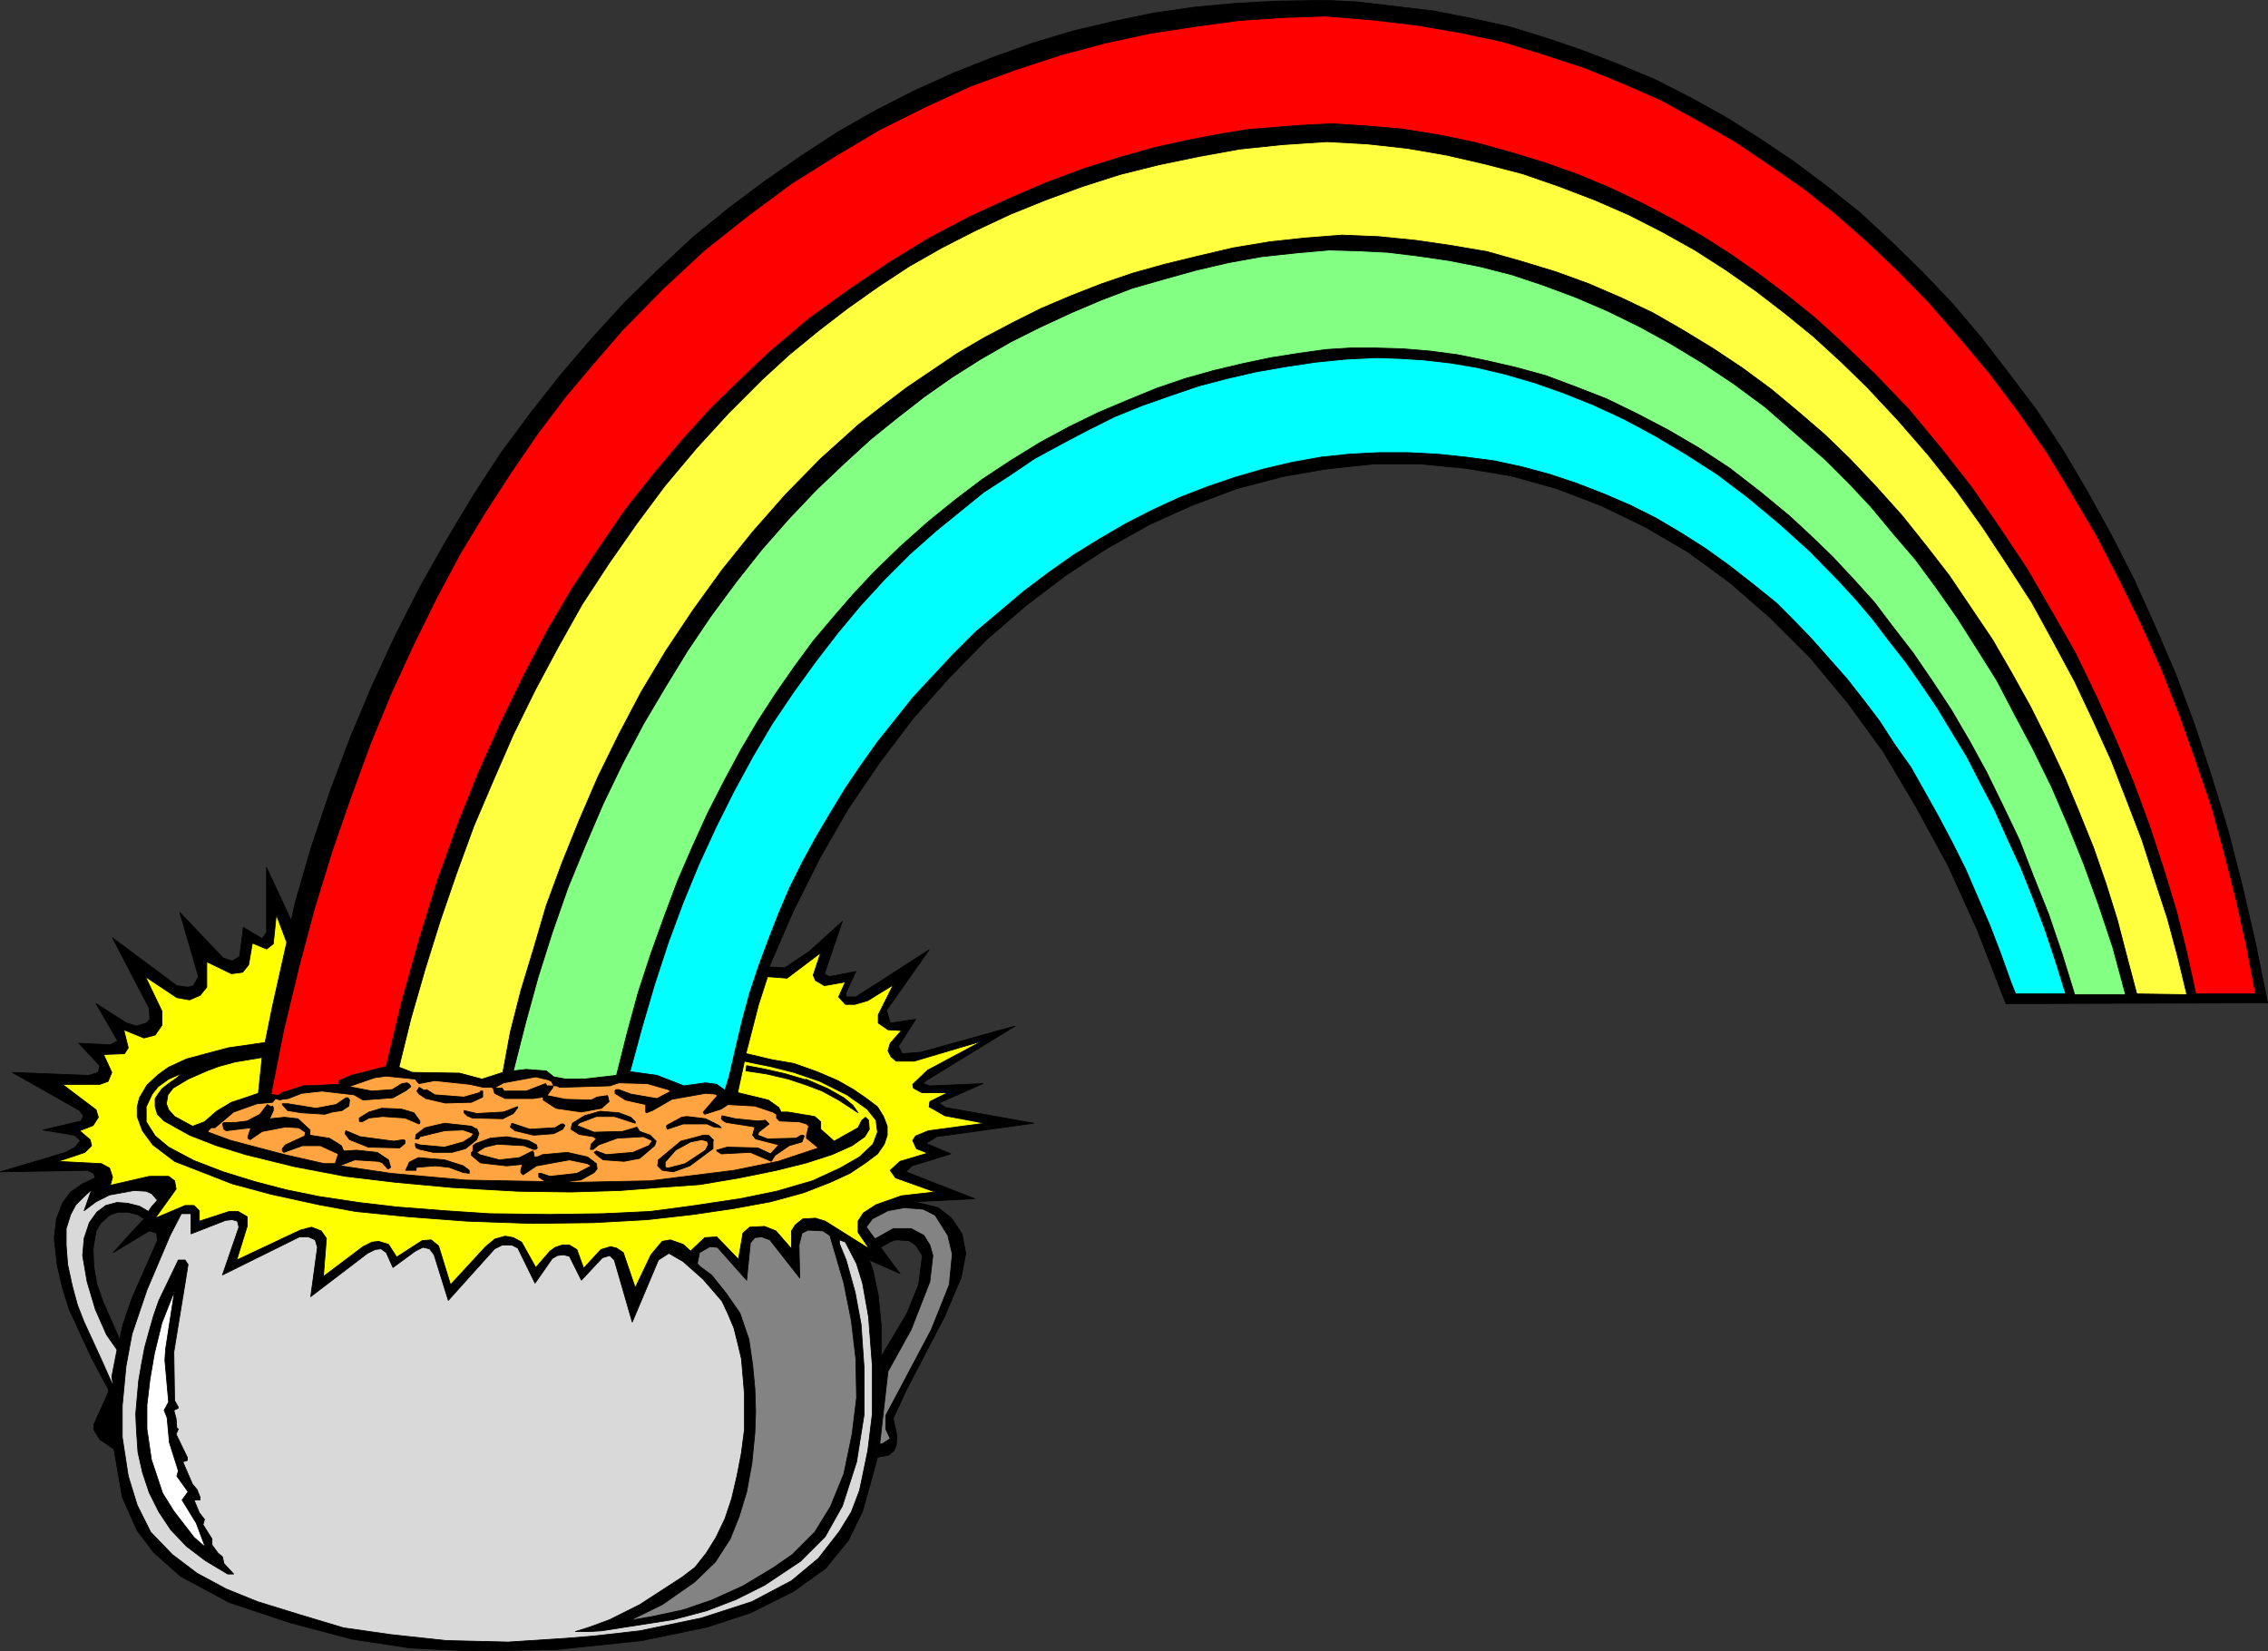 <?xml version="1.0" encoding="UTF-8" standalone="no"?>
<svg
   version="1.0"
   width="129.681mm"
   height="94.429mm"
   id="svg62"
   sodipodi:docname="Pot of Gold &amp; Rainbow 1.wmf"
   xmlns:inkscape="http://www.inkscape.org/namespaces/inkscape"
   xmlns:sodipodi="http://sodipodi.sourceforge.net/DTD/sodipodi-0.dtd"
   xmlns="http://www.w3.org/2000/svg"
   xmlns:svg="http://www.w3.org/2000/svg">
  <rect width="100%" height="100%" fill="#333333" stroke="none"/>
  <sodipodi:namedview
     id="namedview62"
     pagecolor="#ffffff"
     bordercolor="#000000"
     borderopacity="0.25"
     inkscape:showpageshadow="2"
     inkscape:pageopacity="0.0"
     inkscape:pagecheckerboard="0"
     inkscape:deskcolor="#d1d1d1"
     inkscape:document-units="mm" />
  <defs
     id="defs1">
    <pattern
       id="WMFhbasepattern"
       patternUnits="userSpaceOnUse"
       width="6"
       height="6"
       x="0"
       y="0" />
  </defs>
  <path
     style="fill:#000000;fill-opacity:1;fill-rule:evenodd;stroke:none"
     d="m 189.961,303.178 -0.485,11.794 2.586,-0.485 1.131,-0.969 0.485,-1.131 0.162,-2.1 -0.808,-3.716 2.747,-5.978 8.403,-16.157 3.555,-8.401 0.97,-5.17 -0.808,-4.201 -2.262,-3.393 -2.909,-2.262 -5.171,-1.293 13.09,-0.646 -14.867,-5.816 1.293,-1.293 8.403,-2.585 -5.333,-2.262 2.262,-1.454 21.008,-2.908 -19.069,-3.393 -1.454,-0.969 9.534,-4.201 -11.474,0.485 -1.454,-0.485 0.646,-0.646 19.23,-11.794 -20.362,5.655 -4.04,0.323 -0.808,-1.616 3.717,-5.816 -5.494,0.808 -0.808,-2.747 9.211,-13.087 -10.019,6.463 -5.818,3.716 h -2.101 v -0.969 l 2.101,-4.524 -5.818,1.131 -0.97,-0.646 3.878,-11.31 -7.11,6.463 -5.333,3.554 -3.394,-0.162 5.171,-11.956 5.818,-11.633 6.141,-10.663 6.949,-10.179 7.11,-9.371 7.757,-8.725 8.08,-8.24 8.403,-7.27 8.726,-6.624 8.888,-5.816 9.211,-5.17 9.373,-4.201 9.534,-3.554 9.858,-2.585 9.211,-1.616 V 0.081 l -10.666,0.162 -8.888,0.485 -8.726,0.808 -8.888,1.293 -8.565,1.777 -8.888,2.1 -8.565,2.585 -8.565,3.07 -8.565,3.393 -8.565,3.878 -8.242,4.201 -8.242,4.685 -7.918,5.17 -7.918,5.493 -7.757,5.816 -7.757,6.301 -7.434,6.947 -7.272,7.109 -6.949,7.594 -6.787,7.917 -6.626,8.401 -6.464,8.725 -5.979,9.209 -5.818,9.694 -5.656,10.017 -5.333,10.502 -5.01,10.825 -4.686,11.148 -4.363,11.633 -4.04,11.956 -3.555,12.279 -0.808,3.716 -5.333,-11.471 v 14.056 l -0.97,1.293 -4.04,-2.423 -0.808,6.301 -1.616,0.969 -1.939,-0.646 -9.373,-9.855 4.04,13.895 -1.131,1.939 -1.131,0.323 -2.424,-0.323 -13.898,-10.34 7.918,15.187 0.162,2.423 -0.808,0.808 -2.101,0.646 -2.101,-0.646 -6.626,-4.201 4.686,8.078 -1.616,0.808 -6.787,-0.323 4.525,4.847 -0.323,1.454 -2.101,0.646 -16.483,-0.646 14.544,8.24 0.808,1.131 -0.485,1.131 -8.242,1.939 6.787,1.131 1.293,1.131 -1.131,1.454 -2.101,1.131 -14.059,4.201 18.746,-0.323 1.454,0.646 0.323,1.131 -2.747,3.878 14.382,3.716 -3.394,3.554 -4.363,4.847 7.757,-4.685 1.616,0.485 0.162,1.616 -5.494,12.441 -1.939,5.655 -3.232,14.864 -3.07,6.786 v 1.131 l 1.293,2.1 3.07,2.1 1.778,10.34 3.232,7.27 3.555,4.685 5.818,5.17 10.504,5.655 13.09,4.362 13.413,3.554 12.605,1.939 13.413,0.646 18.261,-0.323 18.422,-1.939 14.059,-2.908 9.373,-3.07 9.373,-4.685 6.949,-5.009 4.848,-5.978 3.07,-6.301 1.778,-6.301 1.454,-5.332 0.808,-21.811 v -6.624 l -0.646,-6.624 -1.131,-5.332 -0.808,-2.262 6.626,2.908 -4.202,-5.655 2.262,-1.293 1.131,-0.323 2.747,0.162 1.454,0.969 1.454,2.262 -0.808,6.301 -2.586,6.301 -5.494,9.209 z"
     id="path1" />
  <path
     style="fill:none;stroke:#000000;stroke-width:0.162px;stroke-linecap:round;stroke-linejoin:round;stroke-miterlimit:4;stroke-dasharray:none;stroke-opacity:1"
     d="m 189.961,303.178 -0.485,11.794 2.586,-0.485 1.131,-0.969 0.485,-1.131 0.162,-2.1 -0.808,-3.716 2.747,-5.978 8.403,-16.157 3.555,-8.401 0.97,-5.17 -0.808,-4.201 -2.262,-3.393 -2.909,-2.262 -5.171,-1.293 13.09,-0.646 -14.867,-5.816 1.293,-1.293 8.403,-2.585 -5.333,-2.262 2.262,-1.454 21.008,-2.908 -19.069,-3.393 -1.454,-0.969 9.534,-4.201 -11.474,0.485 -1.454,-0.485 0.646,-0.646 19.23,-11.794 -20.362,5.655 -4.04,0.323 -0.808,-1.616 3.717,-5.816 -5.494,0.808 -0.808,-2.747 9.211,-13.087 -10.019,6.463 -5.818,3.716 h -2.101 v -0.969 l 2.101,-4.524 -5.818,1.131 -0.97,-0.646 3.878,-11.31 -7.11,6.463 -5.333,3.554 -3.394,-0.162 5.171,-11.956 5.818,-11.633 6.141,-10.663 6.949,-10.179 7.11,-9.371 7.757,-8.725 8.08,-8.24 8.403,-7.27 8.726,-6.624 8.888,-5.816 9.211,-5.17 9.373,-4.201 9.534,-3.554 9.858,-2.585 9.211,-1.616 V 0.081 l -10.666,0.162 -8.888,0.485 -8.726,0.808 -8.888,1.293 -8.565,1.777 -8.888,2.1 -8.565,2.585 -8.565,3.07 -8.565,3.393 -8.565,3.878 -8.242,4.201 -8.242,4.685 -7.918,5.17 -7.918,5.493 -7.757,5.816 -7.757,6.301 -7.434,6.947 -7.272,7.109 -6.949,7.594 -6.787,7.917 -6.626,8.401 -6.464,8.725 -5.979,9.209 -5.818,9.694 -5.656,10.017 -5.333,10.502 -5.01,10.825 -4.686,11.148 -4.363,11.633 -4.04,11.956 -3.555,12.279 -0.808,3.716 -5.333,-11.471 v 14.056 l -0.97,1.293 -4.04,-2.423 -0.808,6.301 -1.616,0.969 -1.939,-0.646 -9.373,-9.855 4.04,13.895 -1.131,1.939 -1.131,0.323 -2.424,-0.323 -13.898,-10.34 7.918,15.187 0.162,2.423 -0.808,0.808 -2.101,0.646 -2.101,-0.646 -6.626,-4.201 4.686,8.078 -1.616,0.808 -6.787,-0.323 4.525,4.847 -0.323,1.454 -2.101,0.646 -16.483,-0.646 14.544,8.24 0.808,1.131 -0.485,1.131 -8.242,1.939 6.787,1.131 1.293,1.131 -1.131,1.454 -2.101,1.131 -14.059,4.201 18.746,-0.323 1.454,0.646 0.323,1.131 -2.747,3.878 14.382,3.716 -3.394,3.554 -4.363,4.847 7.757,-4.685 1.616,0.485 0.162,1.616 -5.494,12.441 -1.939,5.655 -3.232,14.864 -3.07,6.786 v 1.131 l 1.293,2.1 3.07,2.1 1.778,10.34 3.232,7.27 3.555,4.685 5.818,5.17 10.504,5.655 13.09,4.362 13.413,3.554 12.605,1.939 13.413,0.646 18.261,-0.323 18.422,-1.939 14.059,-2.908 9.373,-3.07 9.373,-4.685 6.949,-5.009 4.848,-5.978 3.07,-6.301 1.778,-6.301 1.454,-5.332 0.808,-21.811 v -6.624 l -0.646,-6.624 -1.131,-5.332 -0.808,-2.262 6.626,2.908 -4.202,-5.655 2.262,-1.293 1.131,-0.323 2.747,0.162 1.454,0.969 1.454,2.262 -0.808,6.301 -2.586,6.301 -5.494,9.209 -0.485,10.017 v 0"
     id="path2" />
  <path
     style="fill:#000000;fill-opacity:1;fill-rule:evenodd;stroke:none"
     d="m 30.138,251.315 -9.211,3.07 -3.07,1.454 -2.586,1.777 -1.778,2.423 -1.293,3.393 -0.485,4.201 0.646,5.816 1.131,4.847 1.454,4.685 4.848,10.502 4.04,7.594 2.424,-10.663 -4.04,-9.209 -1.293,-3.716 -0.646,-3.716 -0.162,-3.878 0.646,-3.878 0.97,-1.616 1.939,-1.777 1.778,-0.646 h 2.101 l 2.101,0.485 2.101,1.293 3.878,-4.685 z"
     id="path3" />
  <path
     style="fill:none;stroke:#000000;stroke-width:0.162px;stroke-linecap:round;stroke-linejoin:round;stroke-miterlimit:4;stroke-dasharray:none;stroke-opacity:1"
     d="m 30.138,251.315 -9.211,3.07 -3.07,1.454 -2.586,1.777 -1.778,2.423 -1.293,3.393 -0.485,4.201 0.646,5.816 1.131,4.847 1.454,4.685 4.848,10.502 4.04,7.594 2.424,-10.663 -4.04,-9.209 -1.293,-3.716 -0.646,-3.716 -0.162,-3.878 0.646,-3.878 0.97,-1.616 1.939,-1.777 1.778,-0.646 h 2.101 l 2.101,0.485 2.101,1.293 3.878,-4.685 -5.494,-7.755 v 0"
     id="path4" />
  <path
     style="fill:#000000;fill-opacity:1;fill-rule:evenodd;stroke:none"
     d="M 286.436,101.382 V 0.081 l 6.949,0.323 8.08,0.969 8.242,0.969 8.242,1.616 8.08,1.777 7.918,2.423 8.08,2.747 7.918,3.07 7.757,3.231 7.595,3.878 7.595,4.201 7.434,4.685 7.434,5.009 7.11,5.332 7.11,5.655 6.787,6.301 6.626,6.463 6.464,6.786 6.302,7.432 5.979,7.755 5.979,7.917 5.656,8.563 5.333,9.048 5.171,9.371 4.848,9.532 4.525,10.017 4.525,10.502 4.04,10.825 3.717,11.31 3.555,11.633 3.07,11.956 2.909,12.602 2.586,12.764 -56.56,0.162 -6.141,-15.833 -6.302,-13.895 -6.949,-12.764 -7.11,-11.956 -7.757,-10.663 -8.08,-9.694 -8.565,-8.563 -8.726,-7.594 -9.05,-6.624 -9.373,-5.493 -9.373,-4.524 -9.696,-3.716 -9.858,-2.747 -9.696,-1.616 -10.019,-0.969 h -9.858 l -10.504,1.131 z"
     id="path5" />
  <path
     style="fill:none;stroke:#000000;stroke-width:0.162px;stroke-linecap:round;stroke-linejoin:round;stroke-miterlimit:4;stroke-dasharray:none;stroke-opacity:1"
     d="M 286.436,101.382 V 0.081 l 6.949,0.323 8.08,0.969 8.242,0.969 8.242,1.616 8.08,1.777 7.918,2.423 8.08,2.747 7.918,3.07 7.757,3.231 7.595,3.878 7.595,4.201 7.434,4.685 7.434,5.009 7.11,5.332 7.11,5.655 6.787,6.301 6.626,6.463 6.464,6.786 6.302,7.432 5.979,7.755 5.979,7.917 5.656,8.563 5.333,9.048 5.171,9.371 4.848,9.532 4.525,10.017 4.525,10.502 4.04,10.825 3.717,11.31 3.555,11.633 3.07,11.956 2.909,12.602 2.586,12.764 -56.56,0.162 -6.141,-15.833 -6.302,-13.895 -6.949,-12.764 -7.11,-11.956 -7.757,-10.663 -8.08,-9.694 -8.565,-8.563 -8.726,-7.594 -9.05,-6.624 -9.373,-5.493 -9.373,-4.524 -9.696,-3.716 -9.858,-2.747 -9.696,-1.616 -10.019,-0.969 h -9.858 l -10.504,1.131 v 0"
     id="path6" />
  <path
     style="fill:#ff0000;fill-opacity:1;fill-rule:evenodd;stroke:none"
     d="m 286.436,3.474 9.858,0.808 9.696,1.131 9.373,1.616 9.211,1.939 8.888,2.747 8.888,2.908 8.403,3.393 8.403,3.716 7.918,4.362 7.918,4.524 7.434,5.009 7.434,5.17 7.11,5.655 6.787,5.978 6.626,6.301 6.302,6.463 6.787,7.755 6.626,7.917 6.302,8.401 5.979,8.563 5.494,9.048 5.333,9.048 4.848,9.371 4.686,9.532 4.363,9.694 3.878,9.855 3.555,10.017 3.394,9.855 2.747,10.017 2.586,10.179 2.262,10.179 1.939,10.179 h -12.928 l -1.939,-8.886 -2.262,-9.048 -2.747,-9.048 -3.07,-9.371 -3.394,-9.209 -3.878,-9.371 -4.202,-9.371 -4.525,-9.371 -5.171,-9.048 -5.333,-9.209 -5.818,-8.725 -6.141,-8.886 -6.464,-8.24 -6.949,-8.401 -7.434,-7.755 -7.757,-7.432 -5.333,-4.847 -5.818,-4.685 -5.979,-4.524 -5.979,-4.201 -6.302,-4.039 -6.464,-3.716 -6.787,-3.554 -6.787,-3.231 -6.949,-2.908 -7.272,-2.585 -7.434,-2.262 -7.595,-2.1 -7.757,-1.616 -8.08,-1.293 -7.595,-0.646 -7.434,-0.485 -6.626,0.323 -6.141,0.485 -5.818,0.485 -5.818,0.969 -6.787,1.293 -7.272,1.616 -7.434,2.1 -7.757,2.423 -8.242,3.07 -8.242,3.554 -8.403,3.878 -8.565,4.524 -8.726,5.332 -8.565,5.816 -8.726,6.301 -8.403,7.109 -6.302,5.978 -6.464,6.301 -6.141,6.786 -6.141,7.27 -6.141,7.755 -5.656,8.24 -5.818,8.725 -5.333,9.048 -5.171,9.855 -5.01,10.34 -4.848,10.825 -4.525,11.31 -4.363,12.117 -3.878,12.602 -3.717,13.248 -3.394,14.056 -7.595,1.939 -2.586,1.131 -0.162,0.808 -7.595,0.323 -4.525,1.454 -0.97,0.646 -1.454,-0.323 2.747,-13.895 3.232,-13.41 3.394,-12.764 3.878,-12.602 4.04,-11.633 4.202,-11.471 4.525,-10.986 4.848,-10.502 4.848,-9.855 5.171,-9.694 5.494,-9.048 5.656,-8.725 5.656,-8.24 5.979,-7.917 6.141,-7.27 6.141,-7.109 8.888,-9.048 8.888,-8.24 9.373,-7.432 9.373,-6.947 9.534,-5.978 9.534,-5.655 9.696,-4.847 9.858,-4.524 9.696,-3.554 9.858,-3.231 9.696,-2.585 9.696,-2.1 9.534,-1.454 9.534,-1.293 9.373,-0.646 9.373,-0.323 z"
     id="path7" />
  <path
     style="fill:none;stroke:#000000;stroke-width:0.162px;stroke-linecap:round;stroke-linejoin:round;stroke-miterlimit:4;stroke-dasharray:none;stroke-opacity:1"
     d="m 286.436,3.474 9.858,0.808 9.696,1.131 9.373,1.616 9.211,1.939 8.888,2.747 8.888,2.908 8.403,3.393 8.403,3.716 7.918,4.362 7.918,4.524 7.434,5.009 7.434,5.17 7.11,5.655 6.787,5.978 6.626,6.301 6.302,6.463 6.787,7.755 6.626,7.917 6.302,8.401 5.979,8.563 5.494,9.048 5.333,9.048 4.848,9.371 4.686,9.532 4.363,9.694 3.878,9.855 3.555,10.017 3.394,9.855 2.747,10.017 2.586,10.179 2.262,10.179 1.939,10.179 h -12.928 l -1.939,-8.886 -2.262,-9.048 -2.747,-9.048 -3.07,-9.371 -3.394,-9.209 -3.878,-9.371 -4.202,-9.371 -4.525,-9.371 -5.171,-9.048 -5.333,-9.209 -5.818,-8.725 -6.141,-8.886 -6.464,-8.24 -6.949,-8.401 -7.434,-7.755 -7.757,-7.432 -5.333,-4.847 -5.818,-4.685 -5.979,-4.524 -5.979,-4.201 -6.302,-4.039 -6.464,-3.716 -6.787,-3.554 -6.787,-3.231 -6.949,-2.908 -7.272,-2.585 -7.434,-2.262 -7.595,-2.1 -7.757,-1.616 -8.08,-1.293 -7.595,-0.646 -7.434,-0.485 -6.626,0.323 -6.141,0.485 -5.818,0.485 -5.818,0.969 -6.787,1.293 -7.272,1.616 -7.434,2.1 -7.757,2.423 -8.242,3.07 -8.242,3.554 -8.403,3.878 -8.565,4.524 -8.726,5.332 -8.565,5.816 -8.726,6.301 -8.403,7.109 -6.302,5.978 -6.464,6.301 -6.141,6.786 -6.141,7.27 -6.141,7.755 -5.656,8.24 -5.818,8.725 -5.333,9.048 -5.171,9.855 -5.01,10.34 -4.848,10.825 -4.525,11.31 -4.363,12.117 -3.878,12.602 -3.717,13.248 -3.394,14.056 -7.595,1.939 -2.586,1.131 -0.162,0.808 -7.595,0.323 -4.525,1.454 -0.97,0.646 -1.454,-0.323 2.747,-13.895 3.232,-13.41 3.394,-12.764 3.878,-12.602 4.04,-11.633 4.202,-11.471 4.525,-10.986 4.848,-10.502 4.848,-9.855 5.171,-9.694 5.494,-9.048 5.656,-8.725 5.656,-8.24 5.979,-7.917 6.141,-7.27 6.141,-7.109 8.888,-9.048 8.888,-8.24 9.373,-7.432 9.373,-6.947 9.534,-5.978 9.534,-5.655 9.696,-4.847 9.858,-4.524 9.696,-3.554 9.858,-3.231 9.696,-2.585 9.696,-2.1 9.534,-1.454 9.534,-1.293 9.373,-0.646 9.373,-0.323 v 0"
     id="path8" />
  <path
     style="fill:#ffff40;fill-opacity:1;fill-rule:evenodd;stroke:none"
     d="m 472.599,214.963 -10.827,-0.162 -2.101,-7.917 -2.101,-8.078 -2.424,-7.755 -2.747,-7.917 -3.07,-7.594 -3.232,-7.755 -3.555,-7.594 -3.717,-7.432 -4.04,-7.27 -4.202,-7.27 -4.686,-6.947 -4.686,-6.947 -5.01,-6.463 -5.171,-6.463 -5.494,-6.139 -5.656,-5.978 -5.494,-5.332 -5.818,-5.009 -5.818,-4.847 -6.141,-4.524 -6.302,-4.201 -6.626,-4.039 -6.464,-3.716 -6.787,-3.231 -7.11,-3.07 -7.11,-2.585 -7.434,-2.262 -7.434,-2.1 -7.595,-1.293 -7.757,-1.131 -8.08,-0.808 -7.918,-0.323 -8.242,0.646 -7.434,0.808 -7.757,1.293 -7.595,1.777 -7.272,1.777 -6.949,1.939 -6.626,2.262 -6.626,2.585 -6.464,2.747 -6.141,3.07 -6.141,3.231 -5.818,3.393 -5.494,3.716 -5.494,3.716 -5.333,4.039 -5.171,4.039 -8.08,7.27 -7.595,7.755 -7.11,8.078 -6.626,8.24 -6.302,8.725 -5.818,8.725 -5.333,8.886 -4.848,9.209 -4.525,9.209 -4.04,9.371 -3.717,9.209 -3.394,9.209 -2.747,9.371 -2.747,9.048 -2.262,8.886 -1.616,8.725 -4.525,1.454 -4.848,-1.293 -10.181,-0.162 -2.909,-1.131 2.586,-10.502 3.07,-10.663 3.232,-10.34 3.555,-10.34 3.717,-10.179 4.202,-9.855 4.363,-10.017 4.686,-9.532 5.01,-9.371 5.171,-9.209 5.818,-8.886 5.979,-8.563 6.141,-8.24 6.787,-8.078 6.949,-7.594 7.272,-7.27 5.818,-5.332 6.302,-5.17 6.302,-4.847 6.626,-4.685 6.626,-4.362 7.11,-4.039 7.272,-3.716 7.595,-3.554 7.595,-3.07 7.918,-2.908 8.08,-2.585 8.403,-2.1 8.565,-1.777 8.888,-1.616 9.211,-0.969 9.696,-0.646 8.726,0.485 8.726,0.969 8.403,1.454 8.403,1.939 8.08,2.1 7.918,2.747 7.595,2.908 7.434,3.231 7.272,3.716 6.949,3.878 6.787,4.362 6.464,4.524 6.302,4.847 6.141,5.009 5.818,5.332 5.656,5.493 6.787,7.27 6.464,7.432 6.141,7.755 5.656,7.917 5.333,8.078 5.333,8.24 4.686,8.563 4.525,8.401 4.04,8.563 3.878,8.563 3.394,8.725 3.232,8.401 2.747,8.563 2.747,8.401 2.262,8.401 z"
     id="path9" />
  <path
     style="fill:none;stroke:#000000;stroke-width:0.162px;stroke-linecap:round;stroke-linejoin:round;stroke-miterlimit:4;stroke-dasharray:none;stroke-opacity:1"
     d="m 472.599,214.963 -10.827,-0.162 -2.101,-7.917 -2.101,-8.078 -2.424,-7.755 -2.747,-7.917 -3.07,-7.594 -3.232,-7.755 -3.555,-7.594 -3.717,-7.432 -4.04,-7.27 -4.202,-7.27 -4.686,-6.947 -4.686,-6.947 -5.01,-6.463 -5.171,-6.463 -5.494,-6.139 -5.656,-5.978 -5.494,-5.332 -5.818,-5.009 -5.818,-4.847 -6.141,-4.524 -6.302,-4.201 -6.626,-4.039 -6.464,-3.716 -6.787,-3.231 -7.11,-3.07 -7.11,-2.585 -7.434,-2.262 -7.434,-2.1 -7.595,-1.293 -7.757,-1.131 -8.08,-0.808 -7.918,-0.323 -8.242,0.646 -7.434,0.808 -7.757,1.293 -7.595,1.777 -7.272,1.777 -6.949,1.939 -6.626,2.262 -6.626,2.585 -6.464,2.747 -6.141,3.07 -6.141,3.231 -5.818,3.393 -5.494,3.716 -5.494,3.716 -5.333,4.039 -5.171,4.039 -8.08,7.27 -7.595,7.755 -7.11,8.078 -6.626,8.24 -6.302,8.725 -5.818,8.725 -5.333,8.886 -4.848,9.209 -4.525,9.209 -4.04,9.371 -3.717,9.209 -3.394,9.209 -2.747,9.371 -2.747,9.048 -2.262,8.886 -1.616,8.725 -4.525,1.454 -4.848,-1.293 -10.181,-0.162 -2.909,-1.131 2.586,-10.502 3.07,-10.663 3.232,-10.34 3.555,-10.34 3.717,-10.179 4.202,-9.855 4.363,-10.017 4.686,-9.532 5.01,-9.371 5.171,-9.209 5.818,-8.886 5.979,-8.563 6.141,-8.24 6.787,-8.078 6.949,-7.594 7.272,-7.27 5.818,-5.332 6.302,-5.17 6.302,-4.847 6.626,-4.685 6.626,-4.362 7.11,-4.039 7.272,-3.716 7.595,-3.554 7.595,-3.07 7.918,-2.908 8.08,-2.585 8.403,-2.1 8.565,-1.777 8.888,-1.616 9.211,-0.969 9.696,-0.646 8.726,0.485 8.726,0.969 8.403,1.454 8.403,1.939 8.08,2.1 7.918,2.747 7.595,2.908 7.434,3.231 7.272,3.716 6.949,3.878 6.787,4.362 6.464,4.524 6.302,4.847 6.141,5.009 5.818,5.332 5.656,5.493 6.787,7.27 6.464,7.432 6.141,7.755 5.656,7.917 5.333,8.078 5.333,8.24 4.686,8.563 4.525,8.401 4.04,8.563 3.878,8.563 3.394,8.725 3.232,8.401 2.747,8.563 2.747,8.401 2.262,8.401 1.939,8.078 v 0"
     id="path10" />
  <path
     style="fill:#83ff83;fill-opacity:1;fill-rule:evenodd;stroke:none"
     d="m 459.347,214.963 h -10.989 l -2.747,-8.886 -2.909,-8.563 -3.232,-8.078 -3.07,-7.917 -3.555,-7.432 -3.555,-7.27 -3.717,-6.786 -3.878,-6.624 -4.04,-6.139 -4.202,-6.139 -4.363,-5.655 -4.04,-5.332 -4.525,-5.009 -4.525,-4.847 -4.686,-4.524 -4.525,-4.201 -6.464,-5.332 -6.464,-5.009 -6.626,-4.362 -6.626,-3.878 -6.787,-3.554 -6.626,-3.231 -6.626,-2.585 -6.464,-2.423 -6.464,-1.777 -6.302,-1.454 -6.302,-1.293 -6.141,-0.808 -5.818,-0.485 -5.818,-0.162 h -5.494 l -5.171,0.323 -5.818,0.808 -6.141,0.969 -6.141,1.293 -6.141,1.454 -6.302,1.777 -6.141,2.1 -6.302,2.585 -6.141,2.585 -6.302,3.07 -6.302,3.393 -6.302,3.878 -6.141,4.039 -5.979,4.524 -5.979,4.847 -5.979,5.332 -5.656,5.493 -4.525,4.847 -4.202,4.847 -4.363,5.17 -4.04,5.493 -4.04,5.816 -3.878,5.978 -3.717,6.301 -3.555,6.624 -3.555,6.947 -3.232,7.109 -3.232,7.432 -2.909,7.755 -2.909,8.078 -2.747,8.401 -2.424,8.886 -2.262,9.048 -7.11,0.808 h -3.878 l -2.586,-0.485 -1.616,-1.293 -4.363,-0.323 -2.747,0.323 2.586,-10.179 2.747,-10.017 3.07,-9.694 3.394,-9.694 3.717,-9.048 3.878,-9.048 4.202,-8.725 4.525,-8.563 4.686,-7.917 4.848,-7.917 5.01,-7.432 5.494,-7.432 5.494,-6.947 5.818,-6.624 5.979,-6.301 6.302,-5.978 5.494,-5.009 5.818,-4.685 5.818,-4.524 5.979,-4.201 6.141,-3.878 6.464,-3.716 6.464,-3.231 6.626,-3.07 6.464,-2.747 6.787,-2.585 6.787,-1.939 6.949,-1.939 6.949,-1.616 7.11,-1.293 7.434,-0.808 7.272,-0.646 6.141,0.162 6.464,0.323 6.626,0.808 6.626,0.969 6.626,1.293 6.949,1.777 6.787,2.262 6.949,2.585 6.787,2.908 6.949,3.393 6.787,3.716 6.949,4.201 6.787,4.524 6.787,5.009 6.464,5.655 6.626,5.816 5.01,5.009 4.848,5.17 4.686,5.655 4.848,5.655 4.525,6.139 4.525,6.463 4.202,6.624 4.363,6.947 3.878,7.432 4.04,7.594 3.878,7.917 3.555,8.24 3.394,8.401 3.232,8.886 3.07,9.209 2.747,10.179 z"
     id="path11" />
  <path
     style="fill:none;stroke:#000000;stroke-width:0.162px;stroke-linecap:round;stroke-linejoin:round;stroke-miterlimit:4;stroke-dasharray:none;stroke-opacity:1"
     d="m 459.347,214.963 h -10.989 l -2.747,-8.886 -2.909,-8.563 -3.232,-8.078 -3.07,-7.917 -3.555,-7.432 -3.555,-7.27 -3.717,-6.786 -3.878,-6.624 -4.04,-6.139 -4.202,-6.139 -4.363,-5.655 -4.04,-5.332 -4.525,-5.009 -4.525,-4.847 -4.686,-4.524 -4.525,-4.201 -6.464,-5.332 -6.464,-5.009 -6.626,-4.362 -6.626,-3.878 -6.787,-3.554 -6.626,-3.231 -6.626,-2.585 -6.464,-2.423 -6.464,-1.777 -6.302,-1.454 -6.302,-1.293 -6.141,-0.808 -5.818,-0.485 -5.818,-0.162 h -5.494 l -5.171,0.323 -5.818,0.808 -6.141,0.969 -6.141,1.293 -6.141,1.454 -6.302,1.777 -6.141,2.1 -6.302,2.585 -6.141,2.585 -6.302,3.07 -6.302,3.393 -6.302,3.878 -6.141,4.039 -5.979,4.524 -5.979,4.847 -5.979,5.332 -5.656,5.493 -4.525,4.847 -4.202,4.847 -4.363,5.17 -4.04,5.493 -4.04,5.816 -3.878,5.978 -3.717,6.301 -3.555,6.624 -3.555,6.947 -3.232,7.109 -3.232,7.432 -2.909,7.755 -2.909,8.078 -2.747,8.401 -2.424,8.886 -2.262,9.048 -7.11,0.808 h -3.878 l -2.586,-0.485 -1.616,-1.293 -4.363,-0.323 -2.747,0.323 2.586,-10.179 2.747,-10.017 3.07,-9.694 3.394,-9.694 3.717,-9.048 3.878,-9.048 4.202,-8.725 4.525,-8.563 4.686,-7.917 4.848,-7.917 5.01,-7.432 5.494,-7.432 5.494,-6.947 5.818,-6.624 5.979,-6.301 6.302,-5.978 5.494,-5.009 5.818,-4.685 5.818,-4.524 5.979,-4.201 6.141,-3.878 6.464,-3.716 6.464,-3.231 6.626,-3.07 6.464,-2.747 6.787,-2.585 6.787,-1.939 6.949,-1.939 6.949,-1.616 7.11,-1.293 7.434,-0.808 7.272,-0.646 6.141,0.162 6.464,0.323 6.626,0.808 6.626,0.969 6.626,1.293 6.949,1.777 6.787,2.262 6.949,2.585 6.787,2.908 6.949,3.393 6.787,3.716 6.949,4.201 6.787,4.524 6.787,5.009 6.464,5.655 6.626,5.816 5.01,5.009 4.848,5.17 4.686,5.655 4.848,5.655 4.525,6.139 4.525,6.463 4.202,6.624 4.363,6.947 3.878,7.432 4.04,7.594 3.878,7.917 3.555,8.24 3.394,8.401 3.232,8.886 3.07,9.209 2.747,10.179 v 0"
     id="path12" />
  <path
     style="fill:#00ffff;fill-opacity:1;fill-rule:evenodd;stroke:none"
     d="m 446.258,214.801 h -10.666 l -0.97,-2.423 -2.262,-6.301 -2.424,-6.301 -2.586,-5.978 -2.586,-5.978 -2.909,-5.816 -2.909,-5.493 -3.07,-5.493 -2.909,-5.17 -3.555,-5.009 -3.232,-5.009 -3.555,-4.685 -3.555,-4.524 -3.717,-4.201 -3.717,-4.201 -3.878,-4.039 -3.878,-3.878 -5.01,-4.039 -5.171,-4.039 -5.171,-3.716 -5.333,-3.393 -5.494,-3.231 -5.494,-2.747 -5.656,-2.423 -5.818,-2.262 -5.818,-1.939 -5.979,-1.616 -5.979,-1.293 -6.141,-0.808 -6.141,-0.646 -6.302,-0.323 h -6.464 l -6.302,0.323 -6.141,0.646 -6.302,1.131 -6.141,1.454 -6.141,1.777 -6.141,2.1 -5.818,2.262 -5.979,2.747 -5.656,2.908 -5.818,3.393 -5.494,3.393 -5.494,3.878 -5.333,4.039 -5.171,4.362 -5.171,4.362 -4.848,4.847 -4.525,4.847 -4.202,4.524 -3.717,4.685 -3.878,4.847 -3.555,5.009 -3.394,5.009 -3.232,5.332 -3.07,5.17 -2.909,5.332 -2.747,5.493 -2.424,5.655 -2.262,5.816 -2.101,5.655 -1.939,5.816 -1.616,5.978 -1.454,6.139 -1.293,5.655 -0.97,3.231 -1.778,-1.293 -2.424,-0.323 -4.686,0.646 -5.818,-2.262 -5.818,-0.808 2.586,-9.532 2.747,-9.371 2.909,-8.886 3.232,-8.725 3.394,-8.24 3.717,-8.078 3.878,-7.755 4.04,-7.432 4.202,-7.109 4.686,-6.947 4.686,-6.463 4.848,-6.301 4.848,-5.816 5.333,-5.816 5.333,-5.332 5.656,-5.009 5.171,-4.201 5.171,-4.201 5.494,-3.554 5.494,-3.716 5.656,-3.07 5.818,-3.07 5.818,-2.908 5.979,-2.423 5.979,-2.1 6.141,-2.1 6.141,-1.616 6.302,-1.454 6.464,-1.131 6.464,-0.969 6.464,-0.646 6.626,-0.323 5.01,0.162 5.171,0.323 5.656,0.646 5.818,0.969 6.141,1.454 6.141,1.777 6.464,2.262 6.464,2.585 6.626,3.07 6.626,3.554 6.787,4.039 6.787,4.362 6.626,5.009 6.787,5.655 6.626,5.978 6.302,6.463 3.717,4.039 3.555,4.201 3.555,4.685 3.555,4.524 3.394,4.847 3.394,5.009 3.232,5.332 3.232,5.332 2.909,5.655 3.07,5.816 2.747,6.139 2.909,6.301 2.586,6.463 2.586,6.786 2.262,6.786 2.262,7.27 v 0 z"
     id="path13" />
  <path
     style="fill:none;stroke:#000000;stroke-width:0.162px;stroke-linecap:round;stroke-linejoin:round;stroke-miterlimit:4;stroke-dasharray:none;stroke-opacity:1"
     d="m 446.258,214.801 h -10.666 l -0.97,-2.423 -2.262,-6.301 -2.424,-6.301 -2.586,-5.978 -2.586,-5.978 -2.909,-5.816 -2.909,-5.493 -3.07,-5.493 -2.909,-5.17 -3.555,-5.009 -3.232,-5.009 -3.555,-4.685 -3.555,-4.524 -3.717,-4.201 -3.717,-4.201 -3.878,-4.039 -3.878,-3.878 -5.01,-4.039 -5.171,-4.039 -5.171,-3.716 -5.333,-3.393 -5.494,-3.231 -5.494,-2.747 -5.656,-2.423 -5.818,-2.262 -5.818,-1.939 -5.979,-1.616 -5.979,-1.293 -6.141,-0.808 -6.141,-0.646 -6.302,-0.323 h -6.464 l -6.302,0.323 -6.141,0.646 -6.302,1.131 -6.141,1.454 -6.141,1.777 -6.141,2.1 -5.818,2.262 -5.979,2.747 -5.656,2.908 -5.818,3.393 -5.494,3.393 -5.494,3.878 -5.333,4.039 -5.171,4.362 -5.171,4.362 -4.848,4.847 -4.525,4.847 -4.202,4.524 -3.717,4.685 -3.878,4.847 -3.555,5.009 -3.394,5.009 -3.232,5.332 -3.07,5.17 -2.909,5.332 -2.747,5.493 -2.424,5.655 -2.262,5.816 -2.101,5.655 -1.939,5.816 -1.616,5.978 -1.454,6.139 -1.293,5.655 -0.97,3.231 -1.778,-1.293 -2.424,-0.323 -4.686,0.646 -5.818,-2.262 -5.818,-0.808 2.586,-9.532 2.747,-9.371 2.909,-8.886 3.232,-8.725 3.394,-8.24 3.717,-8.078 3.878,-7.755 4.04,-7.432 4.202,-7.109 4.686,-6.947 4.686,-6.463 4.848,-6.301 4.848,-5.816 5.333,-5.816 5.333,-5.332 5.656,-5.009 5.171,-4.201 5.171,-4.201 5.494,-3.554 5.494,-3.716 5.656,-3.07 5.818,-3.07 5.818,-2.908 5.979,-2.423 5.979,-2.1 6.141,-2.1 6.141,-1.616 6.302,-1.454 6.464,-1.131 6.464,-0.969 6.464,-0.646 6.626,-0.323 5.01,0.162 5.171,0.323 5.656,0.646 5.818,0.969 6.141,1.454 6.141,1.777 6.464,2.262 6.464,2.585 6.626,3.07 6.626,3.554 6.787,4.039 6.787,4.362 6.626,5.009 6.787,5.655 6.626,5.978 6.302,6.463 3.717,4.039 3.555,4.201 3.555,4.685 3.555,4.524 3.394,4.847 3.394,5.009 3.232,5.332 3.232,5.332 2.909,5.655 3.07,5.816 2.747,6.139 2.909,6.301 2.586,6.463 2.586,6.786 2.262,6.786 2.262,7.27 v 0"
     id="path14" />
  <path
     style="fill:#ffff00;fill-opacity:1;fill-rule:evenodd;stroke:none"
     d="m 161.196,227.727 2.747,-10.663 1.939,-5.978 4.202,0.323 7.272,-5.493 -1.616,4.847 0.485,1.131 1.939,1.131 4.525,-0.808 -1.454,3.231 1.454,1.616 h 2.101 l 2.747,-0.808 5.494,-3.393 -3.232,6.463 v 1.777 l 2.101,1.454 2.909,0.162 -2.424,2.747 -0.485,1.616 0.646,1.293 1.131,0.969 h 3.878 l 14.706,-4.362 -11.797,6.301 -3.232,3.07 0.162,0.808 1.778,0.969 h 5.656 l -3.878,1.939 -0.162,1.131 3.394,1.939 8.565,1.616 -12.12,1.616 -2.747,1.131 -0.646,0.969 0.808,1.777 2.424,0.969 -5.979,1.777 -2.101,1.939 1.131,1.616 8.565,3.07 -7.272,0.808 -5.494,1.939 -2.747,1.777 -1.131,1.777 v 2.423 l 2.424,3.554 -9.534,-5.978 -2.101,-0.646 -2.747,0.162 -1.616,1.293 -0.808,1.293 v 3.878 l -3.394,-3.878 -2.424,-0.969 -3.232,0.162 -1.454,1.293 -0.97,5.655 -4.686,-4.847 -2.586,0.162 -3.07,2.908 -1.616,-1.454 -2.747,-0.969 -1.778,0.323 -2.424,2.908 -3.394,7.109 -2.586,-7.594 -1.454,-0.969 -1.293,-0.323 -2.101,0.646 -3.717,4.039 -1.454,-4.039 -1.616,-0.969 h -1.616 l -1.454,0.485 -1.131,0.808 -3.07,3.554 -3.07,-5.493 -1.778,-0.969 -1.778,-0.323 -2.262,0.646 -1.939,1.616 -7.595,8.24 -2.586,-8.401 -1.616,-1.293 -1.939,0.162 -5.494,3.554 -1.778,-2.747 -2.101,-0.646 -1.454,0.162 -1.939,0.969 -8.565,6.463 0.646,-8.24 -1.131,-1.616 -2.101,-0.808 -2.424,0.646 -13.736,6.463 2.262,-7.27 v -2.1 l -1.939,-1.131 h -1.939 l -6.464,2.1 v -2.262 l -1.131,-1.131 h -1.939 l -6.464,2.747 4.525,-6.301 -0.323,-1.777 -1.293,-0.969 h -4.202 l -8.403,1.939 0.485,-1.777 -0.646,-1.939 -1.778,-0.969 -9.373,-0.485 5.818,-1.939 1.454,-1.454 -0.323,-1.293 -2.262,-1.939 2.909,-1.131 1.131,-1.777 -0.485,-1.616 -7.272,-5.493 h 8.08 l 1.778,-0.646 0.808,-1.939 -1.778,-3.878 4.525,-0.162 0.808,-1.293 -0.97,-3.878 4.363,1.777 2.424,-0.646 1.454,-2.1 v -3.07 l -3.555,-7.432 6.787,4.524 2.747,0.485 2.262,-0.969 1.454,-1.777 v -5.493 l 5.333,2.585 2.424,-0.323 1.293,-1.616 0.808,-4.685 3.07,1.293 1.454,-1.131 0.646,-6.301 2.262,5.978 -3.07,13.733 -1.616,7.917 -7.918,1.131 -4.848,1.293 -4.202,1.131 -3.878,1.777 -2.262,1.616 -2.424,2.262 -1.616,2.747 -0.485,1.939 v 2.1 l 1.131,3.07 2.262,3.07 4.686,3.554 12.443,4.847 8.403,2.262 10.342,2.262 7.918,1.454 11.312,1.131 12.766,0.969 14.059,0.485 13.251,-0.162 11.635,-0.646 10.019,-1.131 8.726,-1.293 7.918,-1.454 7.11,-1.939 5.818,-2.262 4.202,-1.939 3.394,-2.262 2.586,-1.939 1.454,-2.1 0.646,-1.939 v -1.939 l -0.808,-2.1 -1.293,-2.1 -2.586,-1.939 -2.586,-1.777 -3.394,-1.939 -4.525,-1.939 -5.01,-1.777 -4.686,-0.808 -5.494,-1.293 v 0 z"
     id="path15" />
  <path
     style="fill:none;stroke:#000000;stroke-width:0.162px;stroke-linecap:round;stroke-linejoin:round;stroke-miterlimit:4;stroke-dasharray:none;stroke-opacity:1"
     d="m 161.196,227.727 2.747,-10.663 1.939,-5.978 4.202,0.323 7.272,-5.493 -1.616,4.847 0.485,1.131 1.939,1.131 4.525,-0.808 -1.454,3.231 1.454,1.616 h 2.101 l 2.747,-0.808 5.494,-3.393 -3.232,6.463 v 1.777 l 2.101,1.454 2.909,0.162 -2.424,2.747 -0.485,1.616 0.646,1.293 1.131,0.969 h 3.878 l 14.706,-4.362 -11.797,6.301 -3.232,3.07 0.162,0.808 1.778,0.969 h 5.656 l -3.878,1.939 -0.162,1.131 3.394,1.939 8.565,1.616 -12.12,1.616 -2.747,1.131 -0.646,0.969 0.808,1.777 2.424,0.969 -5.979,1.777 -2.101,1.939 1.131,1.616 8.565,3.07 -7.272,0.808 -5.494,1.939 -2.747,1.777 -1.131,1.777 v 2.423 l 2.424,3.554 -9.534,-5.978 -2.101,-0.646 -2.747,0.162 -1.616,1.293 -0.808,1.293 v 3.878 l -3.394,-3.878 -2.424,-0.969 -3.232,0.162 -1.454,1.293 -0.97,5.655 -4.686,-4.847 -2.586,0.162 -3.07,2.908 -1.616,-1.454 -2.747,-0.969 -1.778,0.323 -2.424,2.908 -3.394,7.109 -2.586,-7.594 -1.454,-0.969 -1.293,-0.323 -2.101,0.646 -3.717,4.039 -1.454,-4.039 -1.616,-0.969 h -1.616 l -1.454,0.485 -1.131,0.808 -3.07,3.554 -3.07,-5.493 -1.778,-0.969 -1.778,-0.323 -2.262,0.646 -1.939,1.616 -7.595,8.24 -2.586,-8.401 -1.616,-1.293 -1.939,0.162 -5.494,3.554 -1.778,-2.747 -2.101,-0.646 -1.454,0.162 -1.939,0.969 -8.565,6.463 0.646,-8.24 -1.131,-1.616 -2.101,-0.808 -2.424,0.646 -13.736,6.463 2.262,-7.27 v -2.1 l -1.939,-1.131 h -1.939 l -6.464,2.1 v -2.262 l -1.131,-1.131 h -1.939 l -6.464,2.747 4.525,-6.301 -0.323,-1.777 -1.293,-0.969 h -4.202 l -8.403,1.939 0.485,-1.777 -0.646,-1.939 -1.778,-0.969 -9.373,-0.485 5.818,-1.939 1.454,-1.454 -0.323,-1.293 -2.262,-1.939 2.909,-1.131 1.131,-1.777 -0.485,-1.616 -7.272,-5.493 h 8.08 l 1.778,-0.646 0.808,-1.939 -1.778,-3.878 4.525,-0.162 0.808,-1.293 -0.97,-3.878 4.363,1.777 2.424,-0.646 1.454,-2.1 v -3.07 l -3.555,-7.432 6.787,4.524 2.747,0.485 2.262,-0.969 1.454,-1.777 v -5.493 l 5.333,2.585 2.424,-0.323 1.293,-1.616 0.808,-4.685 3.07,1.293 1.454,-1.131 0.646,-6.301 2.262,5.978 -3.07,13.733 -1.616,7.917 -7.918,1.131 -4.848,1.293 -4.202,1.131 -3.878,1.777 -2.262,1.616 -2.424,2.262 -1.616,2.747 -0.485,1.939 v 2.1 l 1.131,3.07 2.262,3.07 4.686,3.554 12.443,4.847 8.403,2.262 10.342,2.262 7.918,1.454 11.312,1.131 12.766,0.969 14.059,0.485 13.251,-0.162 11.635,-0.646 10.019,-1.131 8.726,-1.293 7.918,-1.454 7.11,-1.939 5.818,-2.262 4.202,-1.939 3.394,-2.262 2.586,-1.939 1.454,-2.1 0.646,-1.939 v -1.939 l -0.808,-2.1 -1.293,-2.1 -2.586,-1.939 -2.586,-1.777 -3.394,-1.939 -4.525,-1.939 -5.01,-1.777 -4.686,-0.808 -5.494,-1.293 v 0"
     id="path16" />
  <path
     style="fill:#ffff00;fill-opacity:1;fill-rule:evenodd;stroke:none"
     d="m 160.873,229.342 2.262,0.485 3.232,0.646 5.171,1.293 5.656,1.939 5.818,2.908 4.363,3.07 1.939,2.423 0.323,2.585 -0.97,2.585 -2.909,2.747 -4.202,2.423 -5.979,2.747 -7.757,2.262 -7.918,1.616 -10.827,1.616 -8.565,1.131 -10.181,0.485 -11.635,0.162 -12.928,-0.162 -9.696,-0.646 -10.342,-0.808 -8.242,-0.969 -8.565,-1.293 -7.11,-1.454 -6.787,-1.777 -6.787,-2.1 -6.302,-2.423 -5.494,-2.908 -2.909,-2.423 -1.939,-3.07 v -3.231 l 1.293,-2.747 1.293,-1.616 2.262,-1.616 2.909,-1.293 -1.293,1.131 -1.616,1.131 -1.454,1.131 -0.808,1.131 -0.646,0.969 v 1.777 l 0.485,1.616 1.454,1.454 5.494,3.07 5.818,2.262 6.302,1.939 10.504,2.585 10.989,2.1 10.827,1.293 12.282,1.131 14.221,0.808 11.474,0.162 10.666,-0.323 8.242,-0.646 9.05,-0.646 8.565,-1.454 7.918,-1.616 6.464,-1.616 5.494,-1.777 4.363,-1.939 2.747,-1.939 0.97,-1.616 -0.162,-1.939 -0.646,-0.646 -0.808,0.646 -0.808,1.616 -5.171,2.908 -2.909,-2.585 v -1.616 l -1.293,-1.131 -5.818,-0.969 h -1.454 l -0.485,-0.969 -2.262,-1.616 -6.626,-1.616 z"
     id="path17" />
  <path
     style="fill:none;stroke:#000000;stroke-width:0.162px;stroke-linecap:round;stroke-linejoin:round;stroke-miterlimit:4;stroke-dasharray:none;stroke-opacity:1"
     d="m 160.873,229.342 2.262,0.485 3.232,0.646 5.171,1.293 5.656,1.939 5.818,2.908 4.363,3.07 1.939,2.423 0.323,2.585 -0.97,2.585 -2.909,2.747 -4.202,2.423 -5.979,2.747 -7.757,2.262 -7.918,1.616 -10.827,1.616 -8.565,1.131 -10.181,0.485 -11.635,0.162 -12.928,-0.162 -9.696,-0.646 -10.342,-0.808 -8.242,-0.969 -8.565,-1.293 -7.11,-1.454 -6.787,-1.777 -6.787,-2.1 -6.302,-2.423 -5.494,-2.908 -2.909,-2.423 -1.939,-3.07 v -3.231 l 1.293,-2.747 1.293,-1.616 2.262,-1.616 2.909,-1.293 -1.293,1.131 -1.616,1.131 -1.454,1.131 -0.808,1.131 -0.646,0.969 v 1.777 l 0.485,1.616 1.454,1.454 5.494,3.07 5.818,2.262 6.302,1.939 10.504,2.585 10.989,2.1 10.827,1.293 12.282,1.131 14.221,0.808 11.474,0.162 10.666,-0.323 8.242,-0.646 9.05,-0.646 8.565,-1.454 7.918,-1.616 6.464,-1.616 5.494,-1.777 4.363,-1.939 2.747,-1.939 0.97,-1.616 -0.162,-1.939 -0.646,-0.646 -0.808,0.646 -0.808,1.616 -5.171,2.908 -2.909,-2.585 v -1.616 l -1.293,-1.131 -5.818,-0.969 h -1.454 l -0.485,-0.969 -2.262,-1.616 -6.626,-1.616 1.454,-6.786 v 0"
     id="path18" />
  <path
     style="fill:#ffff00;fill-opacity:1;fill-rule:evenodd;stroke:none"
     d="m 37.41,235.159 3.232,-1.939 4.04,-1.777 2.586,-0.969 3.555,-0.969 5.818,-0.969 -0.808,7.755 -5.818,1.939 -3.232,1.939 -2.586,2.262 -2.586,0.969 -3.878,-2.1 -1.293,-1.454 -0.485,-1.293 0.323,-1.939 1.131,-1.454 z"
     id="path19" />
  <path
     style="fill:none;stroke:#000000;stroke-width:0.162px;stroke-linecap:round;stroke-linejoin:round;stroke-miterlimit:4;stroke-dasharray:none;stroke-opacity:1"
     d="m 37.41,235.159 3.232,-1.939 4.04,-1.777 2.586,-0.969 3.555,-0.969 5.818,-0.969 -0.808,7.755 -5.818,1.939 -3.232,1.939 -2.586,2.262 -2.586,0.969 -3.878,-2.1 -1.293,-1.454 -0.485,-1.293 0.323,-1.939 1.131,-1.454 v 0"
     id="path20" />
  <path
     style="fill:#000000;fill-opacity:1;fill-rule:evenodd;stroke:none"
     d="m 174.124,233.22 4.848,2.1 3.394,1.939 1.939,1.616 1.131,1.616 -4.202,-2.747 -3.555,-1.939 -3.394,-1.293 -3.878,-1.293 -4.848,-1.131 -4.363,-0.646 0.162,-1.131 4.202,0.808 4.202,0.969 4.363,1.293 v 0 z"
     id="path21" />
  <path
     style="fill:none;stroke:#000000;stroke-width:0.162px;stroke-linecap:round;stroke-linejoin:round;stroke-miterlimit:4;stroke-dasharray:none;stroke-opacity:1"
     d="m 174.124,233.22 4.848,2.1 3.394,1.939 1.939,1.616 1.131,1.616 -4.202,-2.747 -3.555,-1.939 -3.394,-1.293 -3.878,-1.293 -4.848,-1.131 -4.363,-0.646 0.162,-1.131 4.202,0.808 4.202,0.969 4.363,1.293 v 0"
     id="path22" />
  <path
     style="fill:#ffa440;fill-opacity:1;fill-rule:evenodd;stroke:none"
     d="m 90.092,233.705 0.485,0.485 3.394,-0.646 7.595,0.808 2.909,0.646 h 1.778 l 0.323,0.162 0.323,1.131 2.262,1.131 h 5.979 l 2.262,-0.323 v 0.646 l 2.747,1.777 5.494,0.808 4.363,-0.808 1.616,-1.454 -0.323,-1.293 -2.262,0.323 -1.293,0.646 -5.494,-0.162 -4.04,-0.808 1.293,-1.777 v -0.323 h -1.293 v 0 l -0.323,-0.485 -4.202,1.616 h -4.848 v -0.162 l -0.323,-0.485 h -1.293 l -0.162,-0.162 1.778,-0.969 6.949,-1.293 2.747,0.646 0.646,0.323 0.485,0.969 h 0.646 l 0.646,0.323 10.827,-0.323 1.939,-0.646 6.141,0.162 4.525,1.293 0.485,0.323 h 0.162 l -3.07,1.616 -5.656,-0.969 -2.586,-0.969 h -0.485 l -0.323,0.162 v 0.646 l 2.262,1.454 4.363,0.969 v 1.616 l 0.162,0.162 1.293,-0.485 4.202,-2.423 7.272,-1.293 2.101,0.162 0.485,0.323 -3.07,3.554 v 0.162 l 0.323,0.323 3.555,-1.131 1.454,-0.969 5.818,0.323 3.878,1.293 0.808,0.485 v 0.808 l 0.646,0.646 4.202,0.162 1.616,0.485 0.485,0.485 -0.485,1.939 v 0.646 l 2.586,2.1 -8.726,2.908 -9.534,1.939 -18.099,2.262 -15.837,0.323 -2.909,-0.162 3.717,-0.323 2.909,-1.616 0.646,-0.808 -0.162,-1.131 -1.939,-1.454 -4.363,-0.969 -5.333,0.485 -1.131,0.485 h -0.646 l -0.162,-0.969 -0.162,-0.323 -2.909,1.454 -4.363,0.485 -4.202,-1.131 -0.646,-0.485 1.778,-1.131 2.747,-0.646 5.656,0.323 2.101,0.808 h 0.485 l 0.323,-0.323 -0.162,-0.646 -1.778,-0.969 -4.686,-0.808 -3.555,0.323 -3.07,1.131 -0.646,0.485 v 1.131 l -0.323,0.323 v 0.646 l 1.939,1.616 5.656,0.646 3.394,-0.323 -0.323,1.293 v 0.485 l 0.485,0.485 2.909,-1.939 7.11,-1.293 3.878,0.808 0.808,0.485 -3.07,1.616 -5.818,0.646 -1.939,-0.646 h -0.485 v 0.323 0.485 l 1.454,0.969 -17.291,-0.323 -16.16,-1.454 -10.827,-1.616 h -0.323 l 3.394,-1.293 5.171,0.323 0.808,0.323 1.131,1.293 h 0.162 l 0.485,-0.323 -0.485,-1.616 -2.424,-1.616 -4.525,-0.485 -2.262,0.162 h -0.485 l -0.485,-1.131 -2.586,-1.616 -4.202,-0.646 v -1.131 l -2.586,-2.423 -2.909,-0.323 -3.232,0.323 0.808,-1.777 v -0.646 l -0.162,-0.323 -0.323,0.162 -0.808,-0.485 -1.616,2.1 -2.747,1.454 -2.586,0.323 h -2.424 l -0.323,0.323 0.323,1.131 0.485,0.323 5.333,-0.646 -0.646,1.939 v 0.323 l 0.485,0.323 2.586,-1.777 5.01,-0.969 2.909,0.162 0.97,0.646 0.485,0.323 -0.162,0.808 -4.202,1.939 -0.646,0.808 v 0.485 l 0.323,0.323 4.04,-1.454 h 3.878 l 3.878,1.777 -0.646,1.939 -0.162,0.162 H 70.053 L 61.489,249.538 49.853,246.468 45.005,244.691 v -0.323 l 0.646,-0.646 h 0.808 l 4.04,-3.393 5.01,-1.777 3.394,-0.323 0.646,-0.808 0.97,0.323 0.485,-0.162 1.293,-0.162 2.909,-1.131 4.363,-0.485 6.949,0.808 1.939,1.131 6.464,-0.485 2.909,-1.616 0.97,-0.808 -0.323,-0.485 -0.485,-0.323 -1.131,0.162 -2.101,1.293 -4.363,0.323 -5.01,-0.969 5.656,-1.939 2.424,-0.323 6.302,0.646 z"
     id="path23" />
  <path
     style="fill:none;stroke:#000000;stroke-width:0.162px;stroke-linecap:round;stroke-linejoin:round;stroke-miterlimit:4;stroke-dasharray:none;stroke-opacity:1"
     d="m 90.092,233.705 0.485,0.485 3.394,-0.646 7.595,0.808 2.909,0.646 h 1.778 l 0.323,0.162 0.323,1.131 2.262,1.131 h 5.979 l 2.262,-0.323 v 0.646 l 2.747,1.777 5.494,0.808 4.363,-0.808 1.616,-1.454 -0.323,-1.293 -2.262,0.323 -1.293,0.646 -5.494,-0.162 -4.04,-0.808 1.293,-1.777 v -0.323 h -1.293 v 0 l -0.323,-0.485 -4.202,1.616 h -4.848 v -0.162 l -0.323,-0.485 h -1.293 l -0.162,-0.162 1.778,-0.969 6.949,-1.293 2.747,0.646 0.646,0.323 0.485,0.969 h 0.646 l 0.646,0.323 10.827,-0.323 1.939,-0.646 6.141,0.162 4.525,1.293 0.485,0.323 h 0.162 l -3.07,1.616 -5.656,-0.969 -2.586,-0.969 h -0.485 l -0.323,0.162 v 0.646 l 2.262,1.454 4.363,0.969 v 1.616 l 0.162,0.162 1.293,-0.485 4.202,-2.423 7.272,-1.293 2.101,0.162 0.485,0.323 -3.07,3.554 v 0.162 l 0.323,0.323 3.555,-1.131 1.454,-0.969 5.818,0.323 3.878,1.293 0.808,0.485 v 0.808 l 0.646,0.646 4.202,0.162 1.616,0.485 0.485,0.485 -0.485,1.939 v 0.646 l 2.586,2.1 -8.726,2.908 -9.534,1.939 -18.099,2.262 -15.837,0.323 -2.909,-0.162 3.717,-0.323 2.909,-1.616 0.646,-0.808 -0.162,-1.131 -1.939,-1.454 -4.363,-0.969 -5.333,0.485 -1.131,0.485 h -0.646 l -0.162,-0.969 -0.162,-0.323 -2.909,1.454 -4.363,0.485 -4.202,-1.131 -0.646,-0.485 1.778,-1.131 2.747,-0.646 5.656,0.323 2.101,0.808 h 0.485 l 0.323,-0.323 -0.162,-0.646 -1.778,-0.969 -4.686,-0.808 -3.555,0.323 -3.07,1.131 -0.646,0.485 v 1.131 l -0.323,0.323 v 0.646 l 1.939,1.616 5.656,0.646 3.394,-0.323 -0.323,1.293 v 0.485 l 0.485,0.485 2.909,-1.939 7.11,-1.293 3.878,0.808 0.808,0.485 -3.07,1.616 -5.818,0.646 -1.939,-0.646 h -0.485 v 0.323 0.485 l 1.454,0.969 -17.291,-0.323 -16.16,-1.454 -10.827,-1.616 h -0.323 l 3.394,-1.293 5.171,0.323 0.808,0.323 1.131,1.293 h 0.162 l 0.485,-0.323 -0.485,-1.616 -2.424,-1.616 -4.525,-0.485 -2.262,0.162 h -0.485 l -0.485,-1.131 -2.586,-1.616 -4.202,-0.646 v -1.131 l -2.586,-2.423 -2.909,-0.323 -3.232,0.323 0.808,-1.777 v -0.646 l -0.162,-0.323 -0.323,0.162 -0.808,-0.485 -1.616,2.1 -2.747,1.454 -2.586,0.323 h -2.424 l -0.323,0.323 0.323,1.131 0.485,0.323 5.333,-0.646 -0.646,1.939 v 0.323 l 0.485,0.323 2.586,-1.777 5.01,-0.969 2.909,0.162 0.97,0.646 0.485,0.323 -0.162,0.808 -4.202,1.939 -0.646,0.808 v 0.485 l 0.323,0.323 4.04,-1.454 h 3.878 l 3.878,1.777 -0.646,1.939 -0.162,0.162 H 70.053 L 61.489,249.538 49.853,246.468 45.005,244.691 v -0.323 l 0.646,-0.646 h 0.808 l 4.04,-3.393 5.01,-1.777 3.394,-0.323 0.646,-0.808 0.97,0.323 0.485,-0.162 1.293,-0.162 2.909,-1.131 4.363,-0.485 6.949,0.808 1.939,1.131 6.464,-0.485 2.909,-1.616 0.97,-0.808 -0.323,-0.485 -0.485,-0.323 -1.131,0.162 -2.101,1.293 -4.363,0.323 -5.01,-0.969 5.656,-1.939 2.424,-0.323 6.302,0.646 0.323,0.485 v 0"
     id="path24" />
  <path
     style="fill:#000000;fill-opacity:1;fill-rule:evenodd;stroke:none"
     d="m 92.193,235.482 1.778,1.131 6.302,0.485 3.394,-0.969 0.162,-0.323 h 0.485 v 1.293 l -2.424,1.131 -5.656,0.162 -4.202,-0.969 -1.454,-0.969 -0.485,-0.646 0.485,-0.808 1.131,0.646 0.485,-0.162 z"
     id="path25" />
  <path
     style="fill:none;stroke:#000000;stroke-width:0.162px;stroke-linecap:round;stroke-linejoin:round;stroke-miterlimit:4;stroke-dasharray:none;stroke-opacity:1"
     d="m 92.193,235.482 1.778,1.131 6.302,0.485 3.394,-0.969 0.162,-0.323 h 0.485 v 1.293 l -2.424,1.131 -5.656,0.162 -4.202,-0.969 -1.454,-0.969 -0.485,-0.646 0.485,-0.808 1.131,0.646 0.485,-0.162 v 0"
     id="path26" />
  <path
     style="fill:#000000;fill-opacity:1;fill-rule:evenodd;stroke:none"
     d="m 75.548,237.744 -0.162,1.293 -1.454,0.969 -2.101,0.323 -1.616,0.485 -5.171,-0.323 -2.909,-0.485 -1.131,-1.293 v -0.162 h 1.293 l 5.979,0.969 4.363,-0.808 2.101,-1.454 h 0.485 l 0.323,0.485 z"
     id="path27" />
  <path
     style="fill:none;stroke:#000000;stroke-width:0.162px;stroke-linecap:round;stroke-linejoin:round;stroke-miterlimit:4;stroke-dasharray:none;stroke-opacity:1"
     d="m 75.548,237.744 -0.162,1.293 -1.454,0.969 -2.101,0.323 -1.616,0.485 -5.171,-0.323 -2.909,-0.485 -1.131,-1.293 v -0.162 h 1.293 l 5.979,0.969 4.363,-0.808 2.101,-1.454 h 0.485 l 0.323,0.485 v 0"
     id="path28" />
  <path
     style="fill:#000000;fill-opacity:1;fill-rule:evenodd;stroke:none"
     d="m 111.908,239.359 -0.97,1.293 -2.262,1.131 -6.626,-0.162 -1.131,-0.485 -0.646,-0.646 v -0.485 l 2.747,0.646 5.818,-0.323 2.909,-1.131 h 0.162 z"
     id="path29" />
  <path
     style="fill:none;stroke:#000000;stroke-width:0.162px;stroke-linecap:round;stroke-linejoin:round;stroke-miterlimit:4;stroke-dasharray:none;stroke-opacity:1"
     d="m 111.908,239.359 -0.97,1.293 -2.262,1.131 -6.626,-0.162 -1.131,-0.485 -0.646,-0.646 v -0.485 l 2.747,0.646 5.818,-0.323 2.909,-1.131 h 0.162 v 0.162 0"
     id="path30" />
  <path
     style="fill:#000000;fill-opacity:1;fill-rule:evenodd;stroke:none"
     d="m 89.445,240.49 1.293,1.777 v 0.485 l -0.162,0.162 -3.07,-1.293 -4.848,-0.323 -2.909,0.323 -1.454,0.808 h -0.485 l -0.162,-0.162 v -0.646 l 2.101,-1.293 2.747,-0.808 4.202,0.162 2.747,0.808 z"
     id="path31" />
  <path
     style="fill:none;stroke:#000000;stroke-width:0.162px;stroke-linecap:round;stroke-linejoin:round;stroke-miterlimit:4;stroke-dasharray:none;stroke-opacity:1"
     d="m 89.445,240.49 1.293,1.777 v 0.485 l -0.162,0.162 -3.07,-1.293 -4.848,-0.323 -2.909,0.323 -1.454,0.808 h -0.485 l -0.162,-0.162 v -0.646 l 2.101,-1.293 2.747,-0.808 4.202,0.162 2.747,0.808 v 0"
     id="path32" />
  <path
     style="fill:#000000;fill-opacity:1;fill-rule:evenodd;stroke:none"
     d="m 136.309,241.46 0.97,0.969 v 0.323 l -4.525,-1.454 h -3.878 l -3.394,1.293 h -0.162 l -0.646,0.646 3.717,1.454 6.141,-0.162 2.747,-0.808 0.323,-0.162 0.646,0.969 2.262,0.808 1.293,1.293 -0.323,0.969 -3.232,2.747 -3.394,0.646 -4.525,-0.323 -1.293,-0.969 -0.646,-0.646 0.485,-0.323 2.101,0.808 5.818,-0.485 3.394,-1.454 0.646,-0.808 v -0.323 l -1.778,-0.808 -5.656,0.323 -4.04,1.454 -0.97,0.808 -0.162,0.162 h -0.646 l 0.162,-1.131 1.131,-1.131 -0.646,-0.485 -3.07,-0.485 -1.778,-1.131 0.323,-1.293 2.586,-1.616 3.394,-0.969 4.04,0.323 2.586,0.969 z"
     id="path33" />
  <path
     style="fill:none;stroke:#000000;stroke-width:0.162px;stroke-linecap:round;stroke-linejoin:round;stroke-miterlimit:4;stroke-dasharray:none;stroke-opacity:1"
     d="m 136.309,241.46 0.97,0.969 v 0.323 l -4.525,-1.454 h -3.878 l -3.394,1.293 h -0.162 l -0.646,0.646 3.717,1.454 6.141,-0.162 2.747,-0.808 0.323,-0.162 0.646,0.969 2.262,0.808 1.293,1.293 -0.323,0.969 -3.232,2.747 -3.394,0.646 -4.525,-0.323 -1.293,-0.969 -0.646,-0.646 0.485,-0.323 2.101,0.808 5.818,-0.485 3.394,-1.454 0.646,-0.808 v -0.323 l -1.778,-0.808 -5.656,0.323 -4.04,1.454 -0.97,0.808 -0.162,0.162 h -0.646 l 0.162,-1.131 1.131,-1.131 -0.646,-0.485 -3.07,-0.485 -1.778,-1.131 0.323,-1.293 2.586,-1.616 3.394,-0.969 4.04,0.323 2.586,0.969 v 0"
     id="path34" />
  <path
     style="fill:#000000;fill-opacity:1;fill-rule:evenodd;stroke:none"
     d="m 163.781,242.268 1.616,-0.162 0.808,0.808 -2.262,1.777 -0.162,0.646 2.101,0.808 6.141,-0.162 1.131,-0.646 h 0.323 l 0.323,0.162 -0.485,1.293 -2.747,0.808 -3.07,2.1 -0.808,1.293 -4.525,-1.939 -6.302,0.323 -0.97,-0.646 v -0.162 l 2.262,-0.646 6.626,0.162 2.747,1.293 1.616,-1.777 0.162,-0.162 -5.01,-1.293 -0.646,-0.808 0.485,-1.777 -6.141,-0.969 -0.646,-0.323 -0.485,-0.485 0.162,-0.646 2.909,0.646 z"
     id="path35" />
  <path
     style="fill:none;stroke:#000000;stroke-width:0.162px;stroke-linecap:round;stroke-linejoin:round;stroke-miterlimit:4;stroke-dasharray:none;stroke-opacity:1"
     d="m 163.781,242.268 1.616,-0.162 0.808,0.808 -2.262,1.777 -0.162,0.646 2.101,0.808 6.141,-0.162 1.131,-0.646 h 0.323 l 0.323,0.162 -0.485,1.293 -2.747,0.808 -3.07,2.1 -0.808,1.293 -4.525,-1.939 -6.302,0.323 -0.97,-0.646 v -0.162 l 2.262,-0.646 6.626,0.162 2.747,1.293 1.616,-1.777 0.162,-0.162 -5.01,-1.293 -0.646,-0.808 0.485,-1.777 -6.141,-0.969 -0.646,-0.323 -0.485,-0.485 0.162,-0.646 2.909,0.646 4.848,0.485 v 0"
     id="path36" />
  <path
     style="fill:#000000;fill-opacity:1;fill-rule:evenodd;stroke:none"
     d="m 155.378,243.237 0.485,0.485 -1.616,-0.162 -1.454,-0.646 h -5.171 l -3.394,1.131 -0.162,-0.323 v -0.485 l 3.232,-1.777 1.131,-0.162 4.04,0.485 z"
     id="path37" />
  <path
     style="fill:none;stroke:#000000;stroke-width:0.162px;stroke-linecap:round;stroke-linejoin:round;stroke-miterlimit:4;stroke-dasharray:none;stroke-opacity:1"
     d="m 155.378,243.237 0.485,0.485 -1.616,-0.162 -1.454,-0.646 h -5.171 l -3.394,1.131 -0.162,-0.323 v -0.485 l 3.232,-1.777 1.131,-0.162 4.04,0.485 2.909,1.454 v 0"
     id="path38" />
  <path
     style="fill:#000000;fill-opacity:1;fill-rule:evenodd;stroke:none"
     d="m 103.02,243.883 0.485,1.131 -0.485,1.293 -2.424,1.939 -2.909,0.808 h -4.04 l -2.909,-0.646 -0.808,-0.323 -0.162,-0.485 v -0.485 l 0.97,0.323 5.333,0.485 4.04,-1.131 1.778,-1.131 0.323,-0.485 0.162,-0.162 -2.262,-0.808 -4.04,0.162 -5.333,1.293 -0.162,0.323 -0.162,0.162 h -0.646 l 0.162,-0.969 1.939,-1.454 4.202,-0.969 5.818,0.646 1.131,0.646 v 0 z"
     id="path39" />
  <path
     style="fill:none;stroke:#000000;stroke-width:0.162px;stroke-linecap:round;stroke-linejoin:round;stroke-miterlimit:4;stroke-dasharray:none;stroke-opacity:1"
     d="m 103.02,243.883 0.485,1.131 -0.485,1.293 -2.424,1.939 -2.909,0.808 h -4.04 l -2.909,-0.646 -0.808,-0.323 -0.162,-0.485 v -0.485 l 0.97,0.323 5.333,0.485 4.04,-1.131 1.778,-1.131 0.323,-0.485 0.162,-0.162 -2.262,-0.808 -4.04,0.162 -5.333,1.293 -0.162,0.323 -0.162,0.162 h -0.646 l 0.162,-0.969 1.939,-1.454 4.202,-0.969 5.818,0.646 1.131,0.646 v 0"
     id="path40" />
  <path
     style="fill:#000000;fill-opacity:1;fill-rule:evenodd;stroke:none"
     d="m 119.988,243.722 1.293,-0.808 h 0.485 l 0.323,0.323 -0.485,0.808 -1.939,0.969 -4.363,0.323 -4.04,-0.969 -0.97,-0.808 0.323,-0.808 3.878,1.293 z"
     id="path41" />
  <path
     style="fill:none;stroke:#000000;stroke-width:0.162px;stroke-linecap:round;stroke-linejoin:round;stroke-miterlimit:4;stroke-dasharray:none;stroke-opacity:1"
     d="m 119.988,243.722 1.293,-0.808 h 0.485 l 0.323,0.323 -0.485,0.808 -1.939,0.969 -4.363,0.323 -4.04,-0.969 -0.97,-0.808 0.323,-0.808 3.878,1.293 5.494,-0.323 v 0"
     id="path42" />
  <path
     style="fill:#000000;fill-opacity:1;fill-rule:evenodd;stroke:none"
     d="m 85.082,246.63 2.101,-0.323 0.323,0.162 v 0.646 l -1.131,0.969 -6.787,-0.162 -4.04,-1.616 -0.97,-1.293 0.162,-0.646 3.07,1.293 z"
     id="path43" />
  <path
     style="fill:none;stroke:#000000;stroke-width:0.162px;stroke-linecap:round;stroke-linejoin:round;stroke-miterlimit:4;stroke-dasharray:none;stroke-opacity:1"
     d="m 85.082,246.63 2.101,-0.323 0.323,0.162 v 0.646 l -1.131,0.969 -6.787,-0.162 -4.04,-1.616 -0.97,-1.293 0.162,-0.646 3.07,1.293 7.272,0.969 v 0"
     id="path44" />
  <path
     style="fill:#000000;fill-opacity:1;fill-rule:evenodd;stroke:none"
     d="m 154.085,246.468 v 1.777 l -5.01,3.716 -3.555,1.293 -2.424,-0.323 -0.97,-0.969 0.162,-1.293 4.848,-4.039 4.848,-1.293 h 1.131 l 1.131,1.131 v 0 z"
     id="path45" />
  <path
     style="fill:none;stroke:#000000;stroke-width:0.162px;stroke-linecap:round;stroke-linejoin:round;stroke-miterlimit:4;stroke-dasharray:none;stroke-opacity:1"
     d="m 154.085,246.468 v 1.777 l -5.01,3.716 -3.555,1.293 -2.424,-0.323 -0.97,-0.969 0.162,-1.293 4.848,-4.039 4.848,-1.293 h 1.131 l 1.131,1.131 v 0"
     id="path46" />
  <path
     style="fill:#ffa440;fill-opacity:1;fill-rule:evenodd;stroke:none"
     d="m 153.116,247.276 -0.646,1.293 -4.363,2.908 -3.717,0.969 -0.646,-0.162 v 0 -1.131 l 2.262,-2.585 3.232,-1.777 2.424,-0.485 1.131,0.323 z"
     id="path47" />
  <path
     style="fill:none;stroke:#000000;stroke-width:0.162px;stroke-linecap:round;stroke-linejoin:round;stroke-miterlimit:4;stroke-dasharray:none;stroke-opacity:1"
     d="m 153.116,247.276 -0.646,1.293 -4.363,2.908 -3.717,0.969 -0.646,-0.162 v 0 -1.131 l 2.262,-2.585 3.232,-1.777 2.424,-0.485 1.131,0.323 0.323,0.646 v 0"
     id="path48" />
  <path
     style="fill:#000000;fill-opacity:1;fill-rule:evenodd;stroke:none"
     d="m 100.111,251.961 1.293,0.969 v 0.646 l -1.293,-0.162 -3.07,-1.131 -2.909,-0.323 -4.04,0.323 -0.162,0.162 v 0.485 h -1.454 -0.162 -0.485 -0.162 l 0.808,-1.777 1.939,-0.969 5.656,0.485 4.04,1.293 z"
     id="path49" />
  <path
     style="fill:none;stroke:#000000;stroke-width:0.162px;stroke-linecap:round;stroke-linejoin:round;stroke-miterlimit:4;stroke-dasharray:none;stroke-opacity:1"
     d="m 100.111,251.961 1.293,0.969 v 0.646 l -1.293,-0.162 -3.07,-1.131 -2.909,-0.323 -4.04,0.323 -0.162,0.162 v 0.485 h -1.454 -0.162 -0.485 -0.162 l 0.808,-1.777 1.939,-0.969 5.656,0.485 4.04,1.293 v 0"
     id="path50" />
  <path
     style="fill:#d9d9d9;fill-opacity:1;fill-rule:evenodd;stroke:none"
     d="m 32.886,258.101 1.131,1.293 -1.293,1.454 -0.646,0.969 -1.939,-1.131 -2.586,-0.646 -2.262,-0.162 -2.424,0.646 -1.939,1.454 -1.616,2.262 -1.131,3.393 -0.323,3.716 0.97,5.655 1.778,5.978 2.424,5.493 2.262,3.231 -1.131,5.816 0.323,2.1 -2.586,-5.816 -3.717,-8.078 -1.454,-3.716 -1.131,-4.201 -0.97,-4.524 -0.323,-4.201 v -3.554 l 0.97,-3.07 1.131,-2.1 1.778,-1.777 1.616,-1.454 -1.616,4.524 2.586,-1.939 2.909,-1.454 5.333,-0.969 2.586,0.162 1.454,0.646 v 0 z"
     id="path51" />
  <path
     style="fill:none;stroke:#000000;stroke-width:0.162px;stroke-linecap:round;stroke-linejoin:round;stroke-miterlimit:4;stroke-dasharray:none;stroke-opacity:1"
     d="m 32.886,258.101 1.131,1.293 -1.293,1.454 -0.646,0.969 -1.939,-1.131 -2.586,-0.646 -2.262,-0.162 -2.424,0.646 -1.939,1.454 -1.616,2.262 -1.131,3.393 -0.323,3.716 0.97,5.655 1.778,5.978 2.424,5.493 2.262,3.231 -1.131,5.816 0.323,2.1 -2.586,-5.816 -3.717,-8.078 -1.454,-3.716 -1.131,-4.201 -0.97,-4.524 -0.323,-4.201 v -3.554 l 0.97,-3.07 1.131,-2.1 1.778,-1.777 1.616,-1.454 -1.616,4.524 2.586,-1.939 2.909,-1.454 5.333,-0.969 2.586,0.162 1.454,0.646 v 0"
     id="path52" />
  <path
     style="fill:#838383;fill-opacity:1;fill-rule:evenodd;stroke:none"
     d="m 202.081,262.625 2.747,4.362 0.97,4.039 -0.646,6.624 -3.878,9.694 -9.858,18.58 v 2.908 l 0.97,2.1 -1.778,1.131 h -0.485 l 1.778,-15.672 5.01,-9.048 4.04,-10.34 0.646,-5.655 -0.646,-2.262 -1.293,-2.1 -2.747,-1.454 h -3.878 l -3.717,2.1 h -0.323 l -1.778,-2.423 1.293,-1.777 3.394,-1.777 3.555,-0.646 4.04,0.323 2.586,1.293 z"
     id="path53" />
  <path
     style="fill:none;stroke:#000000;stroke-width:0.162px;stroke-linecap:round;stroke-linejoin:round;stroke-miterlimit:4;stroke-dasharray:none;stroke-opacity:1"
     d="m 202.081,262.625 2.747,4.362 0.97,4.039 -0.646,6.624 -3.878,9.694 -9.858,18.58 v 2.908 l 0.97,2.1 -1.778,1.131 h -0.485 l 1.778,-15.672 5.01,-9.048 4.04,-10.34 0.646,-5.655 -0.646,-2.262 -1.293,-2.1 -2.747,-1.454 h -3.878 l -3.717,2.1 h -0.323 l -1.778,-2.423 1.293,-1.777 3.394,-1.777 3.555,-0.646 4.04,0.323 2.586,1.293 v 0"
     id="path54" />
  <path
     style="fill:#d9d9d9;fill-opacity:1;fill-rule:evenodd;stroke:none"
     d="m 41.289,266.664 7.434,-2.908 1.454,-0.162 1.131,0.323 0.323,1.293 -3.555,10.34 16.645,-8.24 h 1.939 l 1.454,0.646 0.485,1.616 -1.454,10.663 12.282,-9.371 1.616,-0.808 1.293,-0.162 1.131,0.808 1.454,3.231 4.848,-3.554 1.616,-0.808 1.454,0.323 0.97,1.293 3.07,9.855 10.019,-11.148 1.616,-0.808 h 2.101 l 1.293,0.646 3.717,7.594 3.717,-5.332 1.131,-0.646 1.293,-0.162 1.293,0.323 2.586,5.17 4.525,-4.847 1.616,-0.485 0.97,0.969 3.878,13.41 5.656,-13.41 2.262,-1.454 3.07,1.777 4.363,3.878 4.04,4.685 1.293,2.747 1.293,3.07 0.808,3.231 0.808,3.393 0.323,3.716 0.323,3.878 v 3.878 3.878 l -0.646,5.009 -0.97,5.009 -1.131,4.847 -1.454,4.362 -1.939,4.039 -2.101,3.393 -2.424,3.07 -2.747,2.1 -9.211,5.978 -6.464,3.231 -4.363,1.616 -3.07,0.969 h 2.909 l 2.747,-0.162 15.514,-2.423 7.272,-1.939 6.302,-2.423 6.141,-3.07 7.757,-5.17 5.333,-5.332 3.717,-6.624 3.07,-9.532 1.616,-10.179 v -10.179 l -0.646,-9.371 -1.293,-6.947 -1.939,-6.947 -1.454,-3.554 v -0.808 l 1.293,0.485 2.424,4.685 1.293,4.201 1.293,7.27 0.808,10.502 v 10.502 l -0.97,7.917 -1.778,8.563 -1.778,4.685 -2.586,4.201 -4.525,5.816 -5.818,4.847 -8.565,4.524 -10.989,3.554 -13.251,2.747 -10.019,1.131 -5.979,0.485 -12.443,0.808 -13.413,-0.323 -11.958,-1.293 -10.181,-1.454 -9.696,-2.908 -8.888,-2.747 -6.787,-2.747 -6.302,-3.393 -5.333,-4.039 -4.686,-4.847 -2.909,-5.816 -1.939,-6.301 -1.293,-8.401 v -6.786 l 0.808,-8.563 1.293,-6.947 3.232,-9.532 5.01,-11.794 2.424,-4.685 h 2.101 z"
     id="path55" />
  <path
     style="fill:none;stroke:#000000;stroke-width:0.162px;stroke-linecap:round;stroke-linejoin:round;stroke-miterlimit:4;stroke-dasharray:none;stroke-opacity:1"
     d="m 41.289,266.664 7.434,-2.908 1.454,-0.162 1.131,0.323 0.323,1.293 -3.555,10.34 16.645,-8.24 h 1.939 l 1.454,0.646 0.485,1.616 -1.454,10.663 12.282,-9.371 1.616,-0.808 1.293,-0.162 1.131,0.808 1.454,3.231 4.848,-3.554 1.616,-0.808 1.454,0.323 0.97,1.293 3.07,9.855 10.019,-11.148 1.616,-0.808 h 2.101 l 1.293,0.646 3.717,7.594 3.717,-5.332 1.131,-0.646 1.293,-0.162 1.293,0.323 2.586,5.17 4.525,-4.847 1.616,-0.485 0.97,0.969 3.878,13.41 5.656,-13.41 2.262,-1.454 3.07,1.777 4.363,3.878 4.04,4.685 1.293,2.747 1.293,3.07 0.808,3.231 0.808,3.393 0.323,3.716 0.323,3.878 v 3.878 3.878 l -0.646,5.009 -0.97,5.009 -1.131,4.847 -1.454,4.362 -1.939,4.039 -2.101,3.393 -2.424,3.07 -2.747,2.1 -9.211,5.978 -6.464,3.231 -4.363,1.616 -3.07,0.969 h 2.909 l 2.747,-0.162 15.514,-2.423 7.272,-1.939 6.302,-2.423 6.141,-3.07 7.757,-5.17 5.333,-5.332 3.717,-6.624 3.07,-9.532 1.616,-10.179 v -10.179 l -0.646,-9.371 -1.293,-6.947 -1.939,-6.947 -1.454,-3.554 v -0.808 l 1.293,0.485 2.424,4.685 1.293,4.201 1.293,7.27 0.808,10.502 v 10.502 l -0.97,7.917 -1.778,8.563 -1.778,4.685 -2.586,4.201 -4.525,5.816 -5.818,4.847 -8.565,4.524 -10.989,3.554 -13.251,2.747 -10.019,1.131 -5.979,0.485 -12.443,0.808 -13.413,-0.323 -11.958,-1.293 -10.181,-1.454 -9.696,-2.908 -8.888,-2.747 -6.787,-2.747 -6.302,-3.393 -5.333,-4.039 -4.686,-4.847 -2.909,-5.816 -1.939,-6.301 -1.293,-8.401 v -6.786 l 0.808,-8.563 1.293,-6.947 3.232,-9.532 5.01,-11.794 2.424,-4.685 h 2.101 v 4.362 0"
     id="path56" />
  <path
     style="fill:#838383;fill-opacity:1;fill-rule:evenodd;stroke:none"
     d="m 179.295,266.826 3.07,10.502 1.616,8.078 0.97,8.24 0.162,8.401 -0.97,7.917 -1.778,8.563 -2.909,7.109 -3.394,5.493 -4.848,4.847 -4.202,2.908 -6.464,3.878 -6.787,3.07 -6.141,2.1 -6.787,1.454 -4.686,0.808 6.949,-3.393 6.949,-4.847 4.525,-4.362 3.232,-5.009 1.939,-4.847 1.616,-5.332 1.131,-6.139 0.646,-6.624 0.162,-4.524 -0.162,-5.009 -0.485,-5.17 -0.808,-5.493 -1.939,-5.655 -2.909,-4.201 -3.232,-4.039 -2.424,-1.777 -0.646,-0.646 0.485,-2.423 2.262,-1.293 1.616,0.162 6.302,7.109 0.808,-8.078 0.97,-1.131 1.454,-0.162 1.778,0.646 6.464,8.24 -0.162,-7.109 0.646,-2.585 1.293,-0.646 3.232,0.162 1.454,0.969 v 0 z"
     id="path57" />
  <path
     style="fill:none;stroke:#000000;stroke-width:0.162px;stroke-linecap:round;stroke-linejoin:round;stroke-miterlimit:4;stroke-dasharray:none;stroke-opacity:1"
     d="m 179.295,266.826 3.07,10.502 1.616,8.078 0.97,8.24 0.162,8.401 -0.97,7.917 -1.778,8.563 -2.909,7.109 -3.394,5.493 -4.848,4.847 -4.202,2.908 -6.464,3.878 -6.787,3.07 -6.141,2.1 -6.787,1.454 -4.686,0.808 6.949,-3.393 6.949,-4.847 4.525,-4.362 3.232,-5.009 1.939,-4.847 1.616,-5.332 1.131,-6.139 0.646,-6.624 0.162,-4.524 -0.162,-5.009 -0.485,-5.17 -0.808,-5.493 -1.939,-5.655 -2.909,-4.201 -3.232,-4.039 -2.424,-1.777 -0.646,-0.646 0.485,-2.423 2.262,-1.293 1.616,0.162 6.302,7.109 0.808,-8.078 0.97,-1.131 1.454,-0.162 1.778,0.646 6.464,8.24 -0.162,-7.109 0.646,-2.585 1.293,-0.646 3.232,0.162 1.454,0.969 v 0"
     id="path58" />
  <path
     style="fill:#000000;fill-opacity:1;fill-rule:evenodd;stroke:none"
     d="m 40.642,273.288 -0.485,3.07 -2.586,15.833 0.162,10.502 0.808,1.454 v 0.162 l -0.97,0.485 0.485,1.777 0.162,2.1 0.323,0.162 -0.485,1.131 2.424,5.009 v 0.646 l -0.97,0.323 2.101,4.847 0.97,1.131 0.646,1.616 v 0.646 h -1.293 l 1.131,2.747 1.131,1.454 -0.323,1.131 1.939,3.07 v 1.293 l 1.293,1.777 0.97,0.808 0.323,1.454 2.101,2.262 h -1.293 l -4.848,-2.908 -4.04,-3.07 -3.394,-3.554 -2.586,-3.878 -2.101,-4.201 -1.454,-4.362 -0.97,-4.362 -0.323,-4.685 -0.162,-3.554 0.323,-3.716 0.323,-3.554 0.646,-3.716 0.646,-3.393 0.97,-3.554 0.97,-3.393 1.131,-3.231 4.202,-8.725 h 1.454 z"
     id="path59" />
  <path
     style="fill:none;stroke:#000000;stroke-width:0.162px;stroke-linecap:round;stroke-linejoin:round;stroke-miterlimit:4;stroke-dasharray:none;stroke-opacity:1"
     d="m 40.642,273.288 -0.485,3.07 -2.586,15.833 0.162,10.502 0.808,1.454 v 0.162 l -0.97,0.485 0.485,1.777 0.162,2.1 0.323,0.162 -0.485,1.131 2.424,5.009 v 0.646 l -0.97,0.323 2.101,4.847 0.97,1.131 0.646,1.616 v 0.646 h -1.293 l 1.131,2.747 1.131,1.454 -0.323,1.131 1.939,3.07 v 1.293 l 1.293,1.777 0.97,0.808 0.323,1.454 2.101,2.262 h -1.293 l -4.848,-2.908 -4.04,-3.07 -3.394,-3.554 -2.586,-3.878 -2.101,-4.201 -1.454,-4.362 -0.97,-4.362 -0.323,-4.685 -0.162,-3.554 0.323,-3.716 0.323,-3.554 0.646,-3.716 0.646,-3.393 0.97,-3.554 0.97,-3.393 1.131,-3.231 4.202,-8.725 h 1.454 l 0.646,0.969 v 0"
     id="path60" />
  <path
     style="fill:#ffffff;fill-opacity:1;fill-rule:evenodd;stroke:none"
     d="m 35.633,293.969 0.808,9.048 -0.97,1.777 0.646,1.616 0.485,5.332 1.939,6.139 -0.323,1.131 2.424,3.393 -1.293,1.777 3.07,5.009 1.939,5.17 -2.424,-2.1 -4.363,-5.655 -2.424,-3.878 -2.424,-7.27 -0.97,-6.624 v -5.17 l 0.646,-5.493 0.97,-5.655 1.616,-6.624 2.747,-6.947 -1.939,12.602 z"
     id="path61" />
  <path
     style="fill:none;stroke:#000000;stroke-width:0.162px;stroke-linecap:round;stroke-linejoin:round;stroke-miterlimit:4;stroke-dasharray:none;stroke-opacity:1"
     d="m 35.633,293.969 0.808,9.048 -0.97,1.777 0.646,1.616 0.485,5.332 1.939,6.139 -0.323,1.131 2.424,3.393 -1.293,1.777 3.07,5.009 1.939,5.17 -2.424,-2.1 -4.363,-5.655 -2.424,-3.878 -2.424,-7.27 -0.97,-6.624 v -5.17 l 0.646,-5.493 0.97,-5.655 1.616,-6.624 2.747,-6.947 -1.939,12.602 -0.162,2.423 v 0"
     id="path62" />
</svg>
